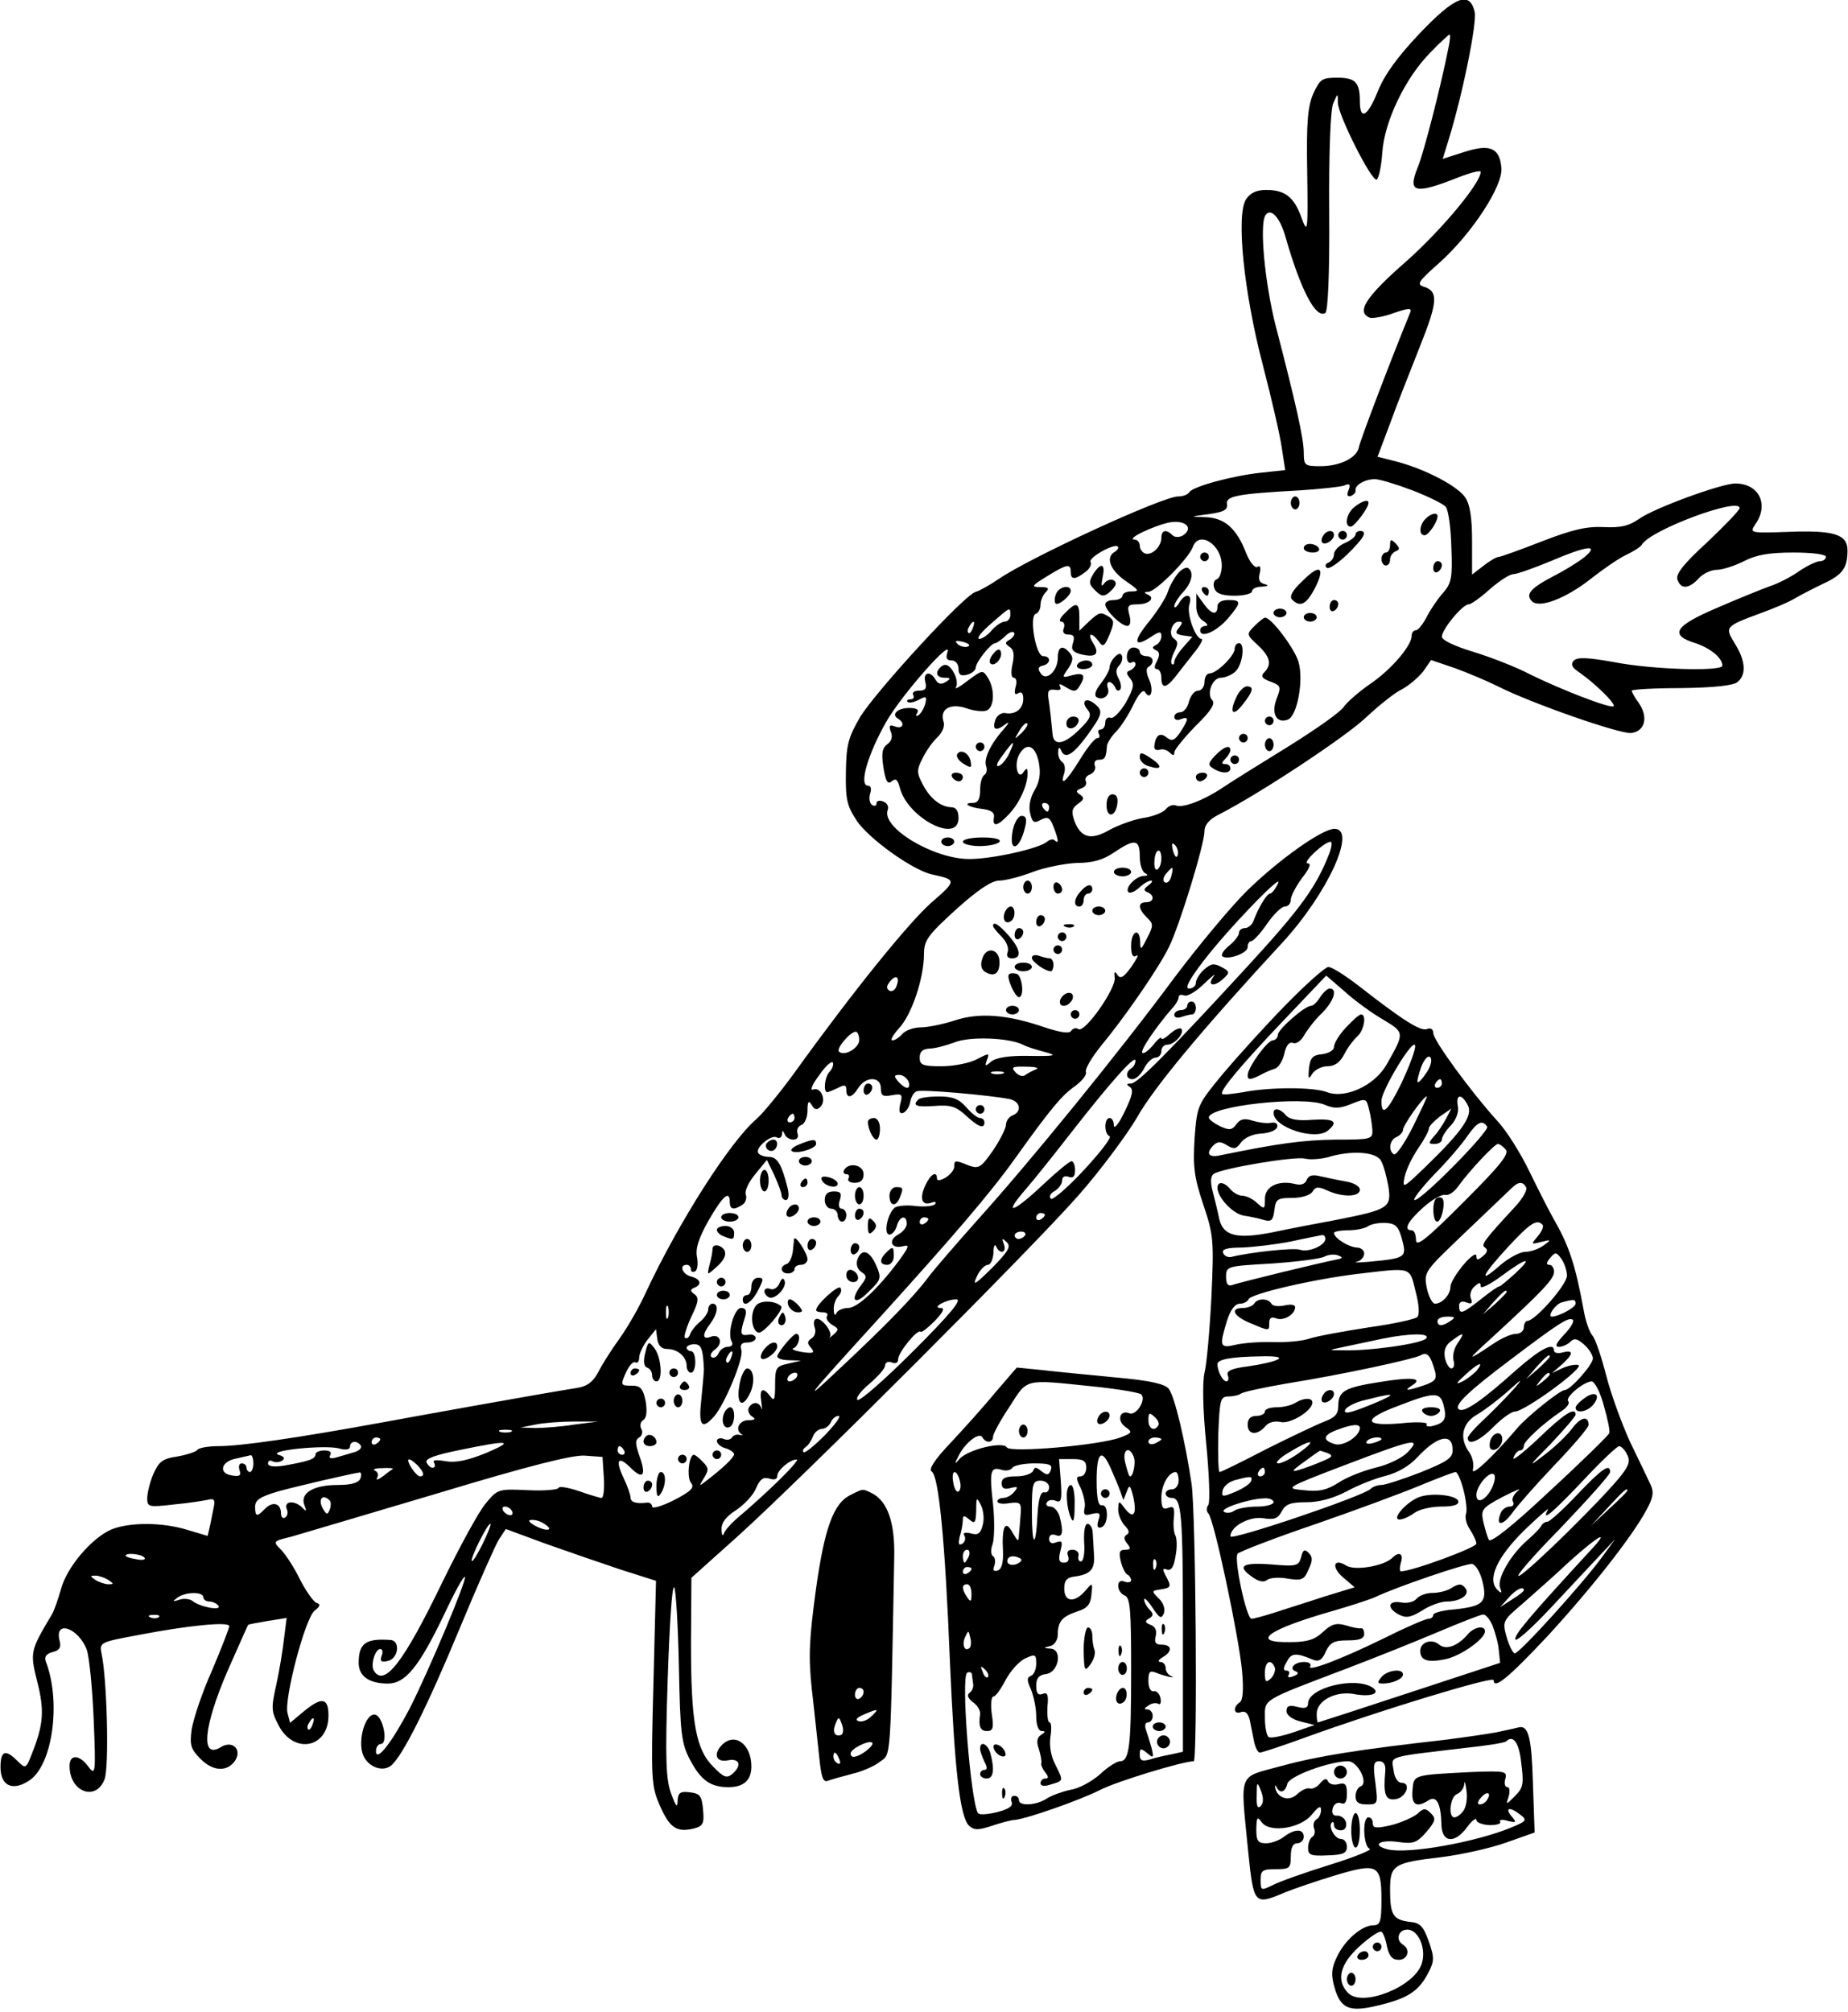 <?xml version="1.0" encoding="UTF-8" standalone="yes"?>
<svg version="1.0" xmlns="http://www.w3.org/2000/svg" width="113.104mm" height="123.08mm" viewBox="0 0 428 466" preserveAspectRatio="xMidYMid meet">
  <g transform="translate(0,466) scale(0.1,-0.1)" fill="#000000" stroke="none">
    <path d="M3288 4582 c-51 -54 -81 -95 -97 -135 -23 -57 -41 -67 -41 -22 0 44
-10 55 -52 55 -36 0 -40 -3 -56 -37 -13 -31 -16 -66 -14 -183 2 -137 1 -143
-13 -105 -17 48 -38 65 -82 65 -23 0 -37 -7 -47 -22 -23 -37 -5 -215 39 -383
20 -77 40 -163 44 -192 l8 -52 -56 -6 c-66 -7 -158 -32 -166 -45 -4 -6 -15
-10 -26 -10 -36 0 -340 -140 -414 -190 -22 -15 -47 -29 -55 -31 -26 -6 -232
-231 -268 -290 -28 -48 -32 -65 -33 -127 -1 -63 2 -78 25 -113 28 -42 131
-116 176 -125 56 -12 56 -14 -3 -65 -55 -49 -184 -209 -315 -391 -34 -47 -75
-97 -90 -110 -61 -52 -180 -238 -257 -403 -15 -33 -42 -80 -60 -105 -18 -25
-40 -59 -49 -77 -12 -23 -25 -34 -49 -38 -76 -12 -332 -58 -452 -80 -197 -36
-329 -55 -379 -55 -25 0 -47 -4 -50 -9 -3 -4 -24 -11 -46 -15 -35 -5 -43 -12
-56 -41 -8 -19 -14 -44 -14 -56 0 -20 3 -21 63 -14 34 3 70 9 79 11 12 3 15 0
13 -13 -2 -10 -6 -30 -9 -45 l-6 -26 -47 14 c-58 18 -134 18 -176 1 -46 -20
-104 -88 -117 -139 -7 -24 -16 -50 -21 -58 -50 -84 -51 -87 -34 -155 17 -67
15 -99 -12 -167 -14 -36 -15 -36 -34 -17 -28 28 -39 23 -39 -15 0 -43 28 -56
66 -31 55 35 75 183 39 276 -4 11 1 18 16 22 16 4 20 11 16 26 -13 50 44 30
63 -21 6 -18 13 -91 16 -163 5 -123 4 -129 -12 -108 -21 29 -44 30 -44 2 0
-60 61 -83 81 -31 11 26 6 234 -7 292 -5 25 -3 26 83 42 119 23 213 32 213 21
0 -5 -18 -51 -40 -103 -23 -51 -43 -112 -47 -136 -5 -37 -2 -46 21 -69 29 -29
62 -30 80 -3 16 26 -7 47 -33 31 -48 -30 -41 46 15 176 26 58 47 107 48 107 0
1 21 5 45 9 l44 7 -6 -48 c-3 -27 -11 -75 -18 -107 -12 -54 -12 -61 6 -95 36
-67 115 -51 115 24 0 42 -16 44 -59 8 l-30 -25 -6 23 c-8 33 41 220 63 237 13
10 14 15 4 18 -7 3 -24 27 -38 54 -13 27 -33 58 -44 69 -19 19 -19 20 23 30
23 7 177 52 341 101 212 64 312 89 340 87 l41 -3 3 -47 c2 -27 -1 -48 -5 -48
-4 0 -28 7 -53 16 -24 8 -46 12 -47 7 -2 -4 -34 -7 -71 -5 -67 3 -70 3 -97
-30 -16 -18 -61 -101 -102 -185 -90 -186 -134 -242 -158 -203 -8 13 3 50 15
50 5 0 7 -7 3 -16 -4 -12 -1 -15 13 -12 26 4 32 48 7 49 -57 4 -73 -8 -73 -53
0 -31 24 -48 68 -48 40 0 72 39 129 158 24 51 46 92 49 89 6 -5 -86 -223 -128
-305 -41 -78 -77 -125 -78 -99 0 9 5 17 11 17 18 0 6 64 -13 68 -22 4 -41 -59
-28 -93 11 -28 45 -41 65 -25 27 22 85 139 160 320 41 99 82 191 90 204 l16
24 92 -34 c51 -18 129 -45 174 -60 l82 -26 -6 -237 c-6 -226 -5 -238 15 -284
23 -52 39 -62 78 -53 22 6 25 11 22 44 -3 32 -7 37 -30 40 -23 3 -28 -1 -29
-20 0 -17 -4 -13 -15 17 -12 33 -14 78 -8 263 4 123 10 219 15 215 4 -4 9 -87
11 -183 3 -157 6 -179 26 -217 25 -47 47 -63 89 -63 35 0 53 16 53 48 0 51
-38 80 -68 50 -21 -21 -14 -41 13 -36 28 6 34 -12 10 -32 -12 -10 -20 -7 -43
17 -41 40 -52 104 -52 286 l1 152 106 95 c153 138 682 667 791 791 51 58 112
140 136 181 38 68 152 205 337 405 104 113 173 263 120 263 -28 0 -127 -70
-201 -142 -36 -35 -112 -126 -170 -203 -128 -173 -335 -427 -455 -560 -49 -55
-102 -116 -116 -135 -32 -43 -98 -111 -204 -210 -94 -89 -80 -71 86 111 175
193 261 293 319 374 85 119 110 148 140 169 16 12 28 26 25 33 -2 7 14 34 35
60 54 65 133 179 157 228 24 47 83 239 83 270 0 14 11 27 33 38 96 49 292 179
339 223 30 28 68 59 85 67 17 9 39 28 50 42 l18 26 56 -19 c30 -11 75 -30 99
-42 77 -39 283 -111 309 -108 32 4 40 37 17 70 -9 12 -16 25 -16 28 0 3 52 6
115 6 75 1 121 6 130 14 21 17 19 49 -6 89 -24 39 -23 40 61 71 30 11 66 26
80 35 14 8 43 23 66 34 43 20 54 36 54 76 0 37 -31 47 -135 43 -91 -3 -92 -3
-79 17 33 46 9 95 -46 95 -32 0 -188 -57 -223 -82 -23 -16 -42 -21 -82 -19
-40 2 -73 -6 -143 -33 -51 -20 -96 -36 -100 -36 -5 0 -21 -9 -36 -21 l-26 -20
0 78 c0 55 -5 85 -16 101 -18 26 -90 64 -156 82 l-47 12 29 77 c15 42 47 122
69 178 42 105 43 128 9 139 -17 5 -13 12 36 55 76 68 148 179 144 220 -4 47
-27 56 -86 37 l-50 -16 13 42 c34 110 67 275 61 299 -12 49 -46 35 -128 -51z
m67 -34 c-17 -87 -58 -246 -71 -276 -24 -59 -7 -63 94 -23 28 11 52 17 52 13
0 -26 -90 -134 -172 -207 -95 -83 -117 -118 -85 -131 7 -2 32 2 56 11 32 11
42 12 38 2 -51 -125 -116 -297 -119 -312 -4 -25 -43 -45 -90 -45 -36 0 -38 2
-38 32 0 32 -19 116 -65 293 -25 98 -38 233 -24 256 12 19 34 -4 47 -51 35
-122 70 -189 92 -175 6 4 10 89 9 233 -1 141 3 236 9 252 11 25 11 25 11 2 1
-30 79 -184 90 -178 5 3 11 32 13 63 5 72 53 172 111 231 22 23 43 42 45 42 2
0 1 -15 -3 -32z m-83 -1024 c36 -14 71 -31 77 -38 6 -7 12 -49 13 -94 3 -70 0
-83 -18 -104 -12 -13 -29 -38 -38 -55 -9 -18 -21 -33 -26 -33 -6 0 -10 -6 -10
-13 0 -23 -48 -79 -97 -112 -26 -18 -53 -42 -60 -52 -6 -11 -64 -52 -130 -93
-65 -40 -134 -83 -153 -96 -44 -29 -90 -46 -106 -40 -7 3 -18 -1 -24 -9 -6 -7
-30 -17 -53 -20 -23 -4 -58 -17 -78 -28 -42 -24 -65 -18 -80 20 -8 23 -7 30 8
41 14 10 15 14 5 21 -11 7 -10 10 3 15 9 3 13 10 10 16 -3 6 1 13 10 16 9 4
14 13 11 20 -3 8 1 14 9 14 14 0 17 4 19 33 1 6 10 21 21 32 11 11 29 39 40
62 12 25 23 37 27 30 13 -21 21 3 10 28 -7 15 -8 27 -2 30 15 9 12 25 -5 25
-8 0 -15 5 -15 10 0 6 -7 10 -15 10 -8 0 -15 -9 -15 -21 0 -11 5 -17 10 -14 6
3 10 2 10 -4 0 -5 -6 -11 -12 -14 -10 -3 -10 -7 0 -19 10 -13 8 -22 -10 -55
-13 -22 -29 -38 -35 -36 -7 3 -13 -2 -13 -11 0 -9 -5 -16 -11 -16 -5 0 -7 -4
-4 -10 3 -5 2 -10 -4 -10 -5 0 -23 -22 -40 -50 -32 -52 -47 -64 -36 -31 3 11
1 22 -5 26 -5 3 -10 14 -9 23 0 11 3 12 6 5 9 -23 27 -13 61 33 36 50 38 57
17 74 -20 16 -32 5 -16 -14 10 -12 7 -21 -19 -46 -34 -34 -59 -39 -62 -12 -2
22 -6 61 -10 87 -2 15 2 19 16 17 11 -2 15 1 11 8 -4 7 1 6 14 -2 18 -11 23
-11 31 2 16 25 11 33 -16 26 -25 -7 -25 -6 -10 15 11 17 13 26 4 36 -16 20
-28 16 -28 -11 0 -31 -28 -56 -40 -35 -7 9 -5 15 5 17 19 4 20 22 1 22 -17 0
-33 93 -17 98 6 2 11 11 11 21 0 9 5 22 12 29 9 9 7 12 -13 12 -21 0 -20 3 16
25 47 29 55 30 55 10 0 -18 9 -19 34 0 10 7 15 18 12 23 -6 10 55 44 63 36 3
-3 -1 -9 -8 -13 -21 -13 -9 -43 28 -68 29 -20 31 -23 12 -23 -11 0 -21 -4 -21
-10 0 -5 -9 -10 -20 -10 -11 0 -20 -4 -20 -10 0 -14 37 -50 51 -50 7 0 9 10 5
25 -6 22 -3 25 18 25 28 0 43 15 24 23 -9 4 -8 6 2 6 18 1 93 77 103 104 14
39 67 6 67 -43 0 -16 -5 -30 -12 -32 -6 -2 -9 -12 -5 -21 4 -12 18 -17 47 -17
22 0 40 5 40 10 0 6 10 11 23 11 15 1 17 3 6 6 -12 3 -15 11 -11 25 3 13 1 19
-5 15 -6 -4 -18 10 -27 33 -22 56 -49 80 -93 82 -38 1 -38 1 7 7 35 5 44 10
42 23 -3 19 23 24 168 32 47 3 93 8 103 11 13 6 16 3 11 -10 -5 -12 -3 -16 5
-14 7 3 12 8 11 13 -2 12 21 26 45 26 11 0 50 -12 87 -26z m758 -41 c0 -5 -34
-40 -75 -79 -56 -51 -74 -75 -69 -87 8 -23 27 -21 49 3 10 11 29 20 42 20 13
0 41 9 63 20 29 15 59 20 115 20 43 0 75 -4 75 -10 0 -5 -6 -10 -14 -10 -7 0
-29 -10 -48 -23 -18 -13 -49 -29 -68 -35 -19 -7 -74 -29 -122 -50 -99 -42
-112 -63 -50 -82 35 -12 62 -34 62 -52 0 -14 -164 -9 -250 8 -62 11 -85 12
-94 4 -8 -9 -5 -16 13 -28 37 -26 84 -72 79 -78 -7 -6 -121 38 -194 74 -32 17
-92 40 -131 52 -43 13 -73 27 -73 35 0 17 48 75 62 75 6 0 28 16 49 35 22 19
46 35 55 35 8 0 47 14 86 30 84 36 115 40 78 9 -14 -11 -46 -31 -72 -44 -53
-28 -65 -42 -49 -58 17 -17 79 7 136 52 28 22 64 47 81 55 17 8 35 19 38 25
21 34 226 110 226 84z m-1291 -64 c-8 -4 -18 -4 -23 1 -15 15 -26 12 -26 -6 0
-20 -22 -42 -38 -36 -6 2 -12 10 -12 18 0 8 -6 14 -12 14 -22 1 46 33 82 40
37 6 56 -14 29 -31z m-399 -184 c0 -8 -6 -15 -13 -15 -7 0 -20 -9 -30 -20 -9
-11 -22 -20 -29 -20 -7 1 5 16 27 35 46 40 45 40 45 20z m-87 -30 c-3 -9 -8
-14 -10 -11 -3 3 -2 9 2 15 9 16 15 13 8 -4z m87 -26 c-13 -7 -13 -10 -1 -18
9 -6 11 -18 6 -40 -4 -18 -3 -31 3 -31 6 0 8 -10 4 -22 -3 -14 -2 -19 6 -14 8
5 12 0 12 -13 0 -23 -18 -37 -41 -33 -9 2 -19 -5 -23 -14 -9 -24 0 -29 21 -13
12 9 11 5 -3 -11 -31 -35 -46 -69 -40 -85 3 -8 1 -17 -4 -20 -6 -4 -10 -19
-10 -36 0 -20 -5 -29 -17 -29 -26 0 -8 -11 23 -14 20 -3 28 -8 26 -20 -4 -23
9 -20 35 8 24 25 43 67 43 94 0 13 -2 14 -9 4 -13 -21 -23 15 -11 39 17 31 38
23 46 -17 5 -26 2 -45 -10 -65 -10 -17 -14 -38 -10 -53 5 -22 9 -24 25 -15 16
8 21 5 29 -16 12 -31 13 -41 3 -32 -3 4 -11 3 -18 -3 -19 -16 -127 -40 -180
-40 -83 0 -205 73 -189 114 3 8 -2 16 -10 19 -9 4 -16 2 -16 -4 0 -6 -5 -7
-10 -4 -6 4 -8 15 -5 26 4 11 2 19 -5 19 -21 0 -1 71 42 147 37 65 158 201
142 161 -4 -13 -1 -18 10 -18 9 0 16 -8 16 -19 0 -14 5 -18 20 -14 11 3 20 10
20 17 1 13 35 56 45 56 3 0 13 7 22 15 8 9 18 13 21 10 4 -3 0 -10 -8 -16z
m-99 -17 c-7 -2 -18 1 -23 6 -8 8 -4 9 13 5 13 -4 18 -8 10 -11z m125 -200
c-17 -16 -18 -16 -5 5 7 12 15 20 18 17 3 -2 -3 -12 -13 -22z m-28 -46 c-6
-14 -17 -27 -24 -30 -9 -3 -5 7 8 24 26 36 31 38 16 6z m92 -126 c0 -5 -2 -10
-4 -10 -3 0 -8 5 -11 10 -3 6 -1 10 4 10 6 0 11 -4 11 -10z m210 -114 c0 -19
6 -37 13 -39 7 -4 6 -6 -4 -6 -19 -1 -45 -29 -35 -38 3 -3 14 1 24 10 10 10
23 17 28 17 5 0 2 -5 -6 -11 -11 -8 -12 -12 -2 -16 17 -7 15 -23 -3 -23 -20 0
-19 -15 1 -35 16 -15 16 -19 1 -48 -14 -28 -16 -29 -16 -9 -1 34 -21 26 -21
-9 0 -21 4 -28 12 -23 7 4 1 -7 -11 -25 -18 -25 -26 -30 -33 -19 -6 9 -8 8 -6
-7 3 -25 -69 -128 -84 -119 -6 4 -13 2 -17 -4 -4 -7 -24 -4 -61 8 -87 30 -152
35 -209 16 -28 -9 -63 -16 -79 -16 -16 0 -35 -7 -42 -15 -7 -8 -17 -15 -23
-15 -6 0 1 12 15 28 29 30 58 116 58 172 0 31 8 43 74 103 51 46 83 67 100 67
14 0 49 9 78 20 29 11 76 20 103 21 36 0 60 7 85 24 49 33 60 31 60 -9z m88 3
c-3 -8 -7 -3 -11 10 -4 17 -3 21 5 13 5 -5 8 -16 6 -23z m352 6 c-30 -78 -65
-127 -187 -260 -184 -200 -258 -275 -273 -275 -11 0 -12 -2 -3 -8 9 -6 6 -20
-12 -57 -13 -28 -25 -42 -25 -32 0 9 -4 17 -10 17 -13 0 -13 -37 0 -42 6 -2
-21 -37 -59 -78 -38 -41 -73 -71 -77 -67 -5 5 -1 13 9 18 9 6 17 16 17 24 0 9
6 12 15 9 10 -4 15 0 15 15 0 12 -4 21 -8 21 -5 0 -35 -25 -67 -55 -69 -65
-93 -72 -41 -12 20 23 68 83 106 132 92 118 150 183 150 168 0 -6 -4 -15 -10
-18 -14 -9 -12 -25 3 -25 8 0 20 11 27 25 7 14 19 25 27 25 7 0 13 7 13 15 0
8 6 15 14 15 17 0 41 28 32 37 -3 3 -15 -2 -26 -12 -11 -10 -20 -15 -20 -10 0
4 -9 -3 -19 -16 -11 -13 -22 -21 -25 -18 -6 5 31 59 68 102 9 9 16 21 16 27 0
5 6 7 13 4 8 -3 29 10 47 28 19 18 28 25 21 16 -17 -23 3 -25 25 -3 13 12 12
15 -7 25 -17 9 -24 8 -40 -6 -10 -9 -19 -23 -19 -31 0 -7 -7 -13 -16 -13 -10
0 0 20 33 63 58 76 189 211 173 180 -6 -13 -14 -23 -18 -23 -7 0 -26 -30 -38
-62 -3 -10 -13 -18 -20 -18 -8 0 -14 -5 -14 -11 0 -6 -10 -19 -22 -29 -13 -10
-20 -21 -17 -25 11 -10 59 6 59 21 0 8 4 14 9 14 4 0 21 18 36 40 15 22 34 40
41 40 8 0 14 7 14 16 0 8 12 31 26 50 18 23 22 34 13 34 -14 1 39 50 53 50 4
0 3 -11 -2 -25z m-390 -14 c0 -11 -4 -22 -9 -25 -5 -3 -8 5 -7 19 1 29 16 34
16 6z m23 -41 c-3 -11 -9 -17 -15 -14 -5 3 -4 12 3 20 16 19 18 18 12 -6z
m-637 -255 c-3 -9 -11 -13 -16 -10 -8 5 -7 11 1 21 14 18 24 11 15 -11z m-86
-124 c0 -19 -35 -39 -47 -27 -7 7 26 46 39 46 4 0 8 -9 8 -19z m379 -11 c9 -5
32 -12 51 -17 30 -8 25 -10 -36 -9 -47 1 -77 -4 -88 -13 -14 -12 -16 -12 -10
4 6 16 5 16 -24 1 -17 -9 -54 -16 -82 -16 -43 0 -50 3 -50 20 0 14 7 20 23 21
12 0 38 7 57 14 36 15 127 11 159 -5z m-448 -63 c-11 -11 -15 -47 -5 -47 3 0
14 5 25 10 15 8 19 7 19 -5 0 -21 13 -19 28 5 17 27 52 27 52 -1 0 -18 5 -20
26 -16 23 4 25 2 19 -20 -4 -18 -2 -24 7 -21 7 3 14 14 16 25 2 12 9 23 15 25
12 5 169 -9 215 -18 25 -5 30 -29 7 -38 -8 -3 -15 -13 -15 -21 0 -9 -14 -36
-30 -60 -28 -40 -33 -43 -56 -35 -32 13 -34 13 -34 -3 0 -7 -9 -18 -20 -25
-12 -7 -20 -8 -20 -2 0 19 -15 10 -27 -16 -14 -30 -8 -48 14 -40 8 3 12 2 9
-3 -4 -5 -23 -7 -44 -5 -20 3 -42 1 -49 -3 -17 -12 -28 -63 -13 -63 6 0 14 9
17 20 6 23 23 27 23 5 0 -8 -9 -19 -20 -25 -24 -13 -16 -34 11 -27 16 4 15 0
-8 -32 -49 -66 -97 -111 -119 -111 -12 0 -25 -6 -27 -12 -3 -7 -6 -4 -6 8 -1
11 4 25 11 32 6 6 8 15 4 19 -6 6 -56 -39 -56 -52 0 -3 7 -5 16 -5 8 0 13 -4
9 -9 -3 -6 3 -14 12 -20 16 -9 16 -11 3 -23 -8 -7 -12 -9 -8 -5 8 11 -22 48
-33 41 -5 -2 -5 -12 -2 -20 3 -9 0 -20 -7 -24 -11 -7 -11 -12 -2 -22 10 -12 6
-14 -21 -10 -17 3 -26 7 -19 9 12 5 18 33 6 33 -8 0 -43 -43 -44 -52 0 -5 12
-9 28 -9 l27 -1 -30 -7 c-28 -6 -30 -10 -30 -49 0 -34 -2 -39 -11 -27 -17 23
-26 18 -21 -12 2 -16 2 -22 0 -15 -5 15 -20 16 -29 1 -3 -6 0 -15 7 -20 10 -6
8 -9 -8 -9 -22 0 -32 -23 -15 -33 4 -2 2 -2 -5 -1 -7 2 -15 -1 -18 -6 -3 -5
-12 -7 -20 -3 -8 3 -15 0 -15 -5 0 -6 9 -14 20 -17 11 -3 20 -10 20 -14 0 -7
-27 -33 -64 -61 -18 -14 -18 -14 -6 6 12 19 11 24 -3 38 -8 9 -18 16 -20 16
-12 0 -17 -53 -7 -65 9 -11 1 -19 -39 -40 -28 -14 -51 -21 -51 -15 0 6 -6 10
-12 9 -25 -3 -38 1 -38 12 0 6 -7 26 -16 45 -20 42 -13 53 16 24 29 -29 37
-18 21 26 -10 29 -11 38 -1 44 7 4 9 13 5 20 -4 7 -2 16 4 20 8 5 10 19 6 44
-6 29 -12 36 -31 36 -28 0 -28 1 -13 34 7 14 16 23 20 20 5 -3 9 2 9 11 0 9 9
28 19 41 l20 25 3 -23 c2 -15 10 -23 23 -23 24 0 45 -18 45 -39 0 -9 5 -16 10
-16 6 0 10 11 10 25 0 14 -4 25 -10 25 -5 0 -10 4 -10 8 0 4 8 8 18 8 16 0 20
-11 22 -58 0 -7 -3 -39 -6 -70 -7 -61 1 -71 29 -40 25 28 69 134 64 154 -4 13
0 18 14 18 10 0 19 5 19 10 0 6 -8 10 -17 8 -19 -3 -20 2 -8 40 5 16 2 22 -9
22 -16 0 -33 -61 -21 -79 3 -6 -1 -11 -10 -11 -8 0 -18 -7 -21 -15 -4 -8 -10
-12 -16 -9 -5 3 -1 12 8 18 20 15 11 38 -11 29 -19 -7 -19 6 0 31 17 23 20 46
5 46 -5 0 -10 -6 -10 -13 0 -7 -8 -20 -19 -29 -10 -8 -21 -22 -23 -29 -3 -8
-8 -11 -12 -8 -3 3 4 25 15 49 17 35 18 44 7 52 -10 7 -10 11 0 15 18 7 15 20
-8 26 -20 5 -28 27 -10 27 6 0 10 -5 10 -11 0 -5 4 -7 10 -4 5 3 7 18 4 33 -4
20 4 44 27 85 33 57 49 71 49 42 0 -17 9 -19 29 -6 8 5 11 16 8 24 -3 8 7 29
22 47 l27 33 17 -35 c9 -20 17 -41 17 -47 0 -6 5 -11 10 -11 6 0 8 11 4 28
-14 55 -24 72 -43 72 -11 0 -22 4 -25 9 -8 12 31 44 43 36 6 -3 11 0 12 7 0
10 2 10 6 1 2 -7 12 -13 20 -13 9 0 13 6 10 14 -3 8 1 17 9 20 8 3 14 18 14
33 0 22 3 25 10 13 6 -11 12 -12 20 -4 15 15 1 47 -17 40 -8 -3 -2 12 14 33
15 22 30 35 32 29 2 -5 -2 -15 -8 -21z m479 6 c-8 -3 -19 -9 -25 -13 -5 -5
-16 -2 -23 6 -11 12 -7 14 25 13 21 0 31 -3 23 -6z m-77 -10 c-7 -2 -19 -2
-25 0 -7 3 -2 5 12 5 14 0 19 -2 13 -5z m-219 -18 c3 -8 2 -15 -3 -15 -5 0
-14 7 -21 15 -10 12 -10 15 3 15 8 0 17 -7 21 -15z m-264 -85 c0 -5 -5 -10
-11 -10 -5 0 -7 5 -4 10 3 6 8 10 11 10 2 0 4 -4 4 -10z m580 -224 c0 -3 -4
-8 -10 -11 -5 -3 -10 -1 -10 4 0 6 5 11 10 11 6 0 10 -2 10 -4z m-270 -10 c0
-3 -4 -8 -10 -11 -5 -3 -10 -1 -10 4 0 6 5 11 10 11 6 0 10 -2 10 -4z m224
-38 c-3 -4 -9 -8 -15 -8 -5 0 -9 4 -9 8 0 5 7 9 15 9 8 0 12 -4 9 -9z m-77
-76 c-39 -38 -45 -42 -35 -20 7 16 19 28 26 28 6 0 12 12 13 28 0 15 3 21 6
15 8 -20 26 -15 18 5 -5 14 -4 15 7 4 10 -10 3 -21 -35 -60z m-181 -191 c-66
-66 -124 -117 -130 -114 -5 4 7 20 27 37 20 17 37 36 37 43 0 7 7 10 15 7 9
-4 15 -1 15 7 0 16 45 71 52 64 2 -3 17 9 33 25 19 20 24 30 14 30 -23 0 12
20 36 20 14 0 -14 -34 -99 -119z m-569 77 c-3 -7 -5 -2 -5 12 0 14 2 19 5 13
2 -7 2 -19 0 -25z m146 -93 c-3 -9 -8 -14 -10 -11 -3 3 -2 9 2 15 9 16 15 13
8 -4z m152 -45 c-3 -5 -11 -10 -16 -10 -6 0 -7 5 -4 10 3 6 11 10 16 10 6 0 7
-4 4 -10z m65 -135 c-24 -24 -46 -42 -49 -39 -3 3 -1 8 5 12 6 4 13 15 17 25
3 9 13 17 21 17 7 0 16 7 20 15 3 8 11 15 18 15 7 0 -8 -20 -32 -45z m-580 25
c-30 -5 -71 -8 -90 -8 l-35 1 35 7 c19 4 60 7 90 7 l55 0 -55 -7z m-147 -17
c-7 -2 -19 -2 -25 0 -7 3 -2 5 12 5 14 0 19 -2 13 -5z m-303 -17 c0 -3 -4 -8
-10 -11 -5 -3 -10 -1 -10 4 0 6 5 11 10 11 6 0 10 -2 10 -4z m-45 -15 c3 -5
-4 -12 -15 -15 -11 -3 -30 -9 -41 -12 -14 -4 -19 -2 -15 5 4 7 -1 11 -13 11
-12 0 -21 -4 -21 -9 0 -11 -16 -16 -72 -26 -25 -4 -38 -2 -38 5 0 6 5 8 10 5
6 -3 15 -3 22 1 8 5 6 10 -8 14 -26 10 105 23 139 15 17 -5 27 -3 27 4 0 13
17 15 25 2z m290 -17 c-42 -17 -70 -23 -93 -19 -23 4 -32 3 -27 -4 3 -6 2 -11
-4 -11 -5 0 -11 6 -14 13 -3 8 22 17 77 28 116 24 129 22 61 -7z m320 6 c3 -5
1 -10 -4 -10 -6 0 -11 5 -11 10 0 6 2 10 4 10 3 0 8 -4 11 -10z m-859 -30 c0
-11 -4 -20 -8 -20 -4 0 -8 5 -8 10 0 6 -5 10 -11 10 -6 0 -8 -7 -5 -16 4 -12
0 -15 -17 -12 -32 4 -27 32 8 39 17 4 32 7 35 8 3 0 6 -8 6 -19z m380 -4 c15
-16 18 -26 6 -26 -4 0 -13 9 -20 20 -14 23 -7 26 14 6z m834 -39 c-30 -29 -69
-64 -86 -78 -17 -14 -34 -32 -37 -40 -3 -9 -6 -6 -6 8 -1 15 10 30 34 45 19
13 40 35 46 51 9 20 16 26 30 22 12 -4 19 -2 19 6 0 13 29 38 45 38 6 1 -15
-23 -45 -52z m-891 30 c-2 -1 -13 -9 -23 -17 -11 -8 -17 -10 -13 -3 4 6 1 14
-5 16 -7 3 0 6 16 6 16 1 27 0 25 -2z m-75 -22 c-4 -10 -21 -15 -53 -15 -56 0
-87 -19 -77 -46 6 -15 5 -17 -5 -6 -18 17 -42 15 -36 -3 4 -8 2 -17 -3 -20 -6
-4 -10 1 -10 9 0 23 -18 29 -36 12 -20 -21 -24 -20 -24 4 0 15 12 23 53 35 43
12 164 40 189 44 4 1 5 -6 2 -14z m-71 -51 c3 -3 3 -13 0 -21 -5 -12 -7 -12
-14 -1 -15 23 -4 40 14 22z m422 -24 c3 -5 2 -10 -4 -10 -5 0 -13 5 -16 10 -3
6 -2 10 4 10 5 0 13 -4 16 -10z m75 -30 c24 -15 7 -19 -20 -5 -15 8 -19 14
-10 14 8 1 22 -3 30 -9z m-142 -45 c-12 -24 -23 -43 -26 -41 -4 5 36 86 43 86
3 0 -5 -20 -17 -45z m-784 -34 c3 -4 -6 -6 -19 -3 -14 2 -25 6 -25 8 0 8 39 4
44 -5z m-84 -51 c13 -9 13 -10 0 -10 -8 0 -22 5 -30 10 -13 9 -13 10 0 10 8 0
22 -5 30 -10z m220 -40 c0 -5 6 -10 14 -10 8 0 18 -5 21 -10 8 -12 -43 -3 -61
12 -6 4 -20 6 -30 2 -16 -5 -16 -4 -4 5 19 14 60 14 60 1z m-103 -46 c-3 -3
-12 -4 -19 -1 -8 3 -5 6 6 6 11 1 17 -2 13 -5z m356 -249 c-3 -9 -8 -14 -10
-11 -3 3 -2 9 2 15 9 16 15 13 8 -4z"/>
    <path d="M2990 3495 c0 -8 5 -15 10 -15 6 0 10 7 10 15 0 8 -4 15 -10 15 -5 0
-10 -7 -10 -15z"/>
    <path d="M3138 3486 c-19 -14 -25 -46 -9 -46 8 0 41 43 41 55 0 9 -14 5 -32
-9z"/>
    <path d="M3302 3458 c-14 -14 -16 -38 -2 -38 9 0 30 31 30 44 0 10 -15 7 -28
-6z"/>
    <path d="M3065 3419 c-4 -6 -5 -13 -2 -16 7 -7 27 6 27 18 0 12 -17 12 -25 -2z"/>
    <path d="M3100 3420 c0 -5 5 -10 10 -10 6 0 10 5 10 10 0 6 -4 10 -10 10 -5 0
-10 -4 -10 -10z"/>
    <path d="M3140 3422 c0 -5 -11 -14 -25 -20 -14 -6 -25 -18 -25 -26 0 -8 -6
-16 -12 -19 -7 -2 -10 -8 -5 -12 4 -5 25 9 47 30 40 39 49 55 30 55 -5 0 -10
-4 -10 -8z"/>
    <path d="M3220 3397 c0 -9 -4 -17 -10 -17 -5 0 -10 -7 -10 -15 0 -8 5 -15 10
-15 6 0 10 6 10 14 0 8 6 16 13 19 10 4 10 7 0 18 -11 11 -13 10 -13 -4z"/>
    <path d="M3020 3390 c0 -5 9 -10 21 -10 11 0 17 5 14 10 -3 6 -13 10 -21 10
-8 0 -14 -4 -14 -10z"/>
    <path d="M2780 3370 c0 -5 5 -10 10 -10 6 0 10 5 10 10 0 6 -4 10 -10 10 -5 0
-10 -4 -10 -10z"/>
    <path d="M3320 3344 c0 -8 5 -12 10 -9 6 3 10 10 10 16 0 5 -4 9 -10 9 -5 0
-10 -7 -10 -16z"/>
    <path d="M2532 3330 c-10 -17 -10 -23 2 -35 18 -19 24 -19 42 -1 10 11 11 17
3 22 -6 3 -16 0 -21 -7 -7 -10 -8 -6 -4 14 7 32 -4 35 -22 7z"/>
    <path d="M2728 3331 c-9 -11 -19 -29 -23 -42 -4 -13 -23 -43 -42 -67 -39 -47
-38 -64 2 -38 21 14 25 14 25 2 0 -8 -6 -17 -12 -20 -10 -5 -10 -7 -1 -12 9
-4 10 -11 3 -25 -7 -13 -7 -19 0 -19 5 0 10 -9 10 -20 0 -26 11 -25 33 3 9 12
29 37 43 55 14 17 22 32 17 32 -14 0 -35 58 -28 80 8 25 -10 27 -24 3 -6 -10
-11 -13 -11 -7 0 5 9 20 20 32 21 22 26 47 12 56 -5 3 -16 -3 -24 -13z m3
-125 c-10 -12 -8 -15 9 -18 l22 -3 -21 -24 c-12 -13 -21 -29 -21 -34 0 -6 -3
-8 -6 -5 -3 4 0 16 6 28 9 18 9 24 0 30 -15 9 -6 40 11 40 9 0 8 -4 0 -14z"/>
    <path d="M3019 3316 c-26 -24 -33 -38 -26 -45 18 -18 32 -12 51 23 27 51 15
62 -25 22z"/>
    <path d="M2446 3284 c-4 -9 -4 -19 -1 -22 6 -6 35 18 35 29 0 16 -28 10 -34
-7z"/>
    <path d="M2785 3290 c3 -5 8 -10 11 -10 2 0 4 5 4 10 0 6 -5 10 -11 10 -5 0
-7 -4 -4 -10z"/>
    <path d="M2771 3258 c-1 -16 6 -31 17 -37 9 -6 11 -11 5 -11 -7 0 -13 -4 -13
-10 0 -20 38 -3 64 27 32 38 32 43 1 43 -16 0 -25 -6 -25 -15 0 -22 -15 -18
-33 8 l-16 22 0 -27z"/>
    <path d="M3080 3254 c0 -8 5 -12 10 -9 6 3 10 10 10 16 0 5 -4 9 -10 9 -5 0
-10 -7 -10 -16z"/>
    <path d="M2466 3239 c-11 -10 -14 -19 -8 -19 6 0 9 -7 6 -15 -4 -10 0 -15 11
-15 12 0 15 -5 10 -20 -5 -15 0 -21 20 -26 33 -8 43 1 27 26 -15 24 -4 27 13
4 10 -14 13 -12 25 16 11 27 11 33 -1 41 -20 12 -22 12 -47 -11 l-22 -21 0 31
c0 35 -7 37 -34 9z"/>
    <path d="M2950 3240 c0 -5 7 -10 15 -10 8 0 15 5 15 10 0 6 -7 10 -15 10 -8 0
-15 -4 -15 -10z"/>
    <path d="M3020 3230 c0 -5 7 -10 15 -10 8 0 15 5 15 10 0 6 -7 10 -15 10 -8 0
-15 -4 -15 -10z"/>
    <path d="M2906 3210 c-19 -19 -19 -20 7 -44 29 -27 34 -45 15 -64 -8 -8 -5
-14 15 -21 24 -9 25 -12 14 -40 -13 -34 0 -58 26 -48 22 8 37 91 25 133 -8 30
-64 105 -78 103 -3 0 -14 -9 -24 -19z"/>
    <path d="M2860 3157 c0 -16 -42 -57 -58 -57 -7 0 -12 -9 -12 -20 0 -11 -7 -20
-15 -20 -8 0 -17 -11 -21 -25 -3 -14 -12 -25 -20 -25 -8 0 -14 -5 -14 -11 0
-6 7 -9 15 -5 19 7 19 1 -1 -30 -13 -19 -19 -22 -31 -13 -15 13 -26 7 -29 -17
-2 -9 3 -13 11 -11 7 3 18 0 24 -6 8 -8 11 -8 11 0 0 6 22 33 49 61 35 34 47
52 39 60 -14 14 0 52 20 52 9 0 24 6 32 13 18 14 25 67 10 67 -6 0 -10 -6 -10
-13z"/>
    <path d="M2582 3138 c-6 -6 -12 -17 -12 -24 0 -6 -9 -23 -20 -37 -13 -16 -16
-28 -10 -32 15 -9 32 5 26 21 -3 8 -1 14 3 14 5 0 11 -6 14 -12 2 -7 7 -10 11
-6 4 3 3 15 -3 26 -7 13 -7 22 1 30 5 5 9 15 7 22 -3 8 -8 7 -17 -2z"/>
    <path d="M2495 3120 c-3 -5 3 -10 14 -10 12 0 21 5 21 10 0 6 -6 10 -14 10 -8
0 -18 -4 -21 -10z"/>
    <path d="M2863 3043 c-17 -36 -6 -44 17 -13 23 29 25 40 8 40 -7 0 -19 -12
-25 -27z"/>
    <path d="M2470 2984 c0 -17 22 -14 28 4 2 7 -3 12 -12 12 -9 0 -16 -7 -16 -16z"/>
    <path d="M2930 2990 c0 -5 5 -10 10 -10 6 0 10 5 10 10 0 6 -4 10 -10 10 -5 0
-10 -4 -10 -10z"/>
    <path d="M2870 2950 c0 -5 5 -10 10 -10 6 0 10 5 10 10 0 6 -4 10 -10 10 -5 0
-10 -4 -10 -10z"/>
    <path d="M2930 2935 c0 -8 5 -15 10 -15 6 0 10 7 10 15 0 8 -4 15 -10 15 -5 0
-10 -7 -10 -15z"/>
    <path d="M2814 2909 c-16 -17 -16 -22 -4 -29 20 -13 40 -12 40 0 0 6 -5 10
-12 10 -9 0 -9 3 0 12 7 7 12 16 12 20 0 14 -16 8 -36 -13z"/>
    <path d="M2640 2906 c0 -8 9 -18 21 -21 31 -10 33 0 4 19 -21 14 -25 14 -25 2z"/>
    <path d="M2850 2900 c0 -5 5 -10 10 -10 6 0 10 5 10 10 0 6 -4 10 -10 10 -5 0
-10 -4 -10 -10z"/>
    <path d="M2640 2870 c0 -5 5 -10 10 -10 6 0 10 5 10 10 0 6 -4 10 -10 10 -5 0
-10 -4 -10 -10z"/>
    <path d="M2770 2860 c0 -5 4 -10 9 -10 6 0 13 5 16 10 3 6 -1 10 -9 10 -9 0
-16 -4 -16 -10z"/>
    <path d="M2563 2795 c0 -31 21 -28 25 3 2 14 -2 22 -11 22 -9 0 -14 -10 -14
-25z"/>
    <path d="M2301 3146 c-8 -9 -11 -19 -7 -23 9 -9 29 13 24 27 -2 8 -8 7 -17 -4z"/>
    <path d="M2177 3113 c-12 -12 -7 -23 11 -23 14 0 15 -2 2 -10 -10 -6 -17 -5
-23 5 -12 22 -30 18 -24 -5 4 -15 0 -20 -15 -20 -10 0 -16 -4 -13 -10 3 -5 1
-10 -6 -10 -7 0 -10 -3 -7 -6 4 -3 15 -1 26 5 17 9 19 8 15 -9 -3 -11 -10 -23
-16 -27 -6 -3 -7 -1 -3 5 5 8 -1 12 -18 12 -27 0 -43 -15 -26 -25 17 -10 11
-25 -7 -18 -13 5 -15 2 -10 -12 5 -11 2 -22 -8 -29 -12 -9 -14 -21 -9 -54 5
-32 10 -40 19 -32 10 8 14 4 19 -15 18 -70 136 -131 136 -70 0 17 -6 25 -17
25 -25 1 -50 21 -67 55 -13 25 -13 32 1 59 8 17 24 39 35 49 11 11 17 26 13
36 -9 29 17 43 54 30 17 -6 38 -8 46 -5 18 7 20 49 3 76 -12 19 -13 18 -47 -7
-19 -15 -31 -21 -27 -15 4 6 2 21 -4 32 -11 21 -22 25 -33 13z"/>
    <path d="M2260 2930 c0 -5 5 -10 10 -10 6 0 10 5 10 10 0 6 -4 10 -10 10 -5 0
-10 -4 -10 -10z"/>
    <path d="M2217 2913 c-3 -5 3 -15 14 -22 18 -11 20 -10 17 5 -3 19 -23 30 -31
17z"/>
    <path d="M2205 2860 c3 -5 10 -10 16 -10 5 0 9 5 9 10 0 6 -7 10 -16 10 -8 0
-12 -4 -9 -10z"/>
    <path d="M2346 2738 c-11 -54 15 -50 28 5 5 19 3 27 -8 27 -7 0 -16 -14 -20
-32z"/>
    <path d="M2180 2710 c0 -5 7 -10 15 -10 8 0 15 5 15 10 0 6 -7 10 -15 10 -8 0
-15 -4 -15 -10z"/>
    <path d="M2230 2710 c0 -5 18 -10 39 -10 22 0 43 5 46 10 4 6 -12 10 -39 10
-25 0 -46 -4 -46 -10z"/>
    <path d="M2580 2640 c0 -5 9 -10 20 -10 11 0 20 5 20 10 0 6 -9 10 -20 10 -11
0 -20 -4 -20 -10z"/>
    <path d="M2370 2605 c0 -8 5 -15 10 -15 6 0 10 7 10 15 0 8 -4 15 -10 15 -5 0
-10 -7 -10 -15z"/>
    <path d="M2440 2606 c0 -9 5 -16 10 -16 6 0 10 4 10 9 0 6 -4 13 -10 16 -5 3
-10 -1 -10 -9z"/>
    <path d="M2503 2595 c-16 -17 -17 -35 -3 -35 6 0 10 7 10 15 0 8 5 15 10 15 6
0 10 5 10 10 0 14 -13 12 -27 -5z"/>
    <path d="M2327 2546 c-6 -16 2 -28 14 -20 12 7 11 34 0 34 -5 0 -11 -6 -14
-14z"/>
    <path d="M2530 2550 c0 -5 7 -10 15 -10 8 0 15 5 15 10 0 6 -7 10 -15 10 -8 0
-15 -4 -15 -10z"/>
    <path d="M2400 2524 c0 -8 5 -12 10 -9 6 3 10 10 10 16 0 5 -4 9 -10 9 -5 0
-10 -7 -10 -16z"/>
    <path d="M2300 2515 c0 -3 9 -14 20 -25 11 -11 17 -26 14 -35 -4 -10 0 -15 10
-15 23 0 20 21 -8 53 -22 25 -36 34 -36 22z"/>
    <path d="M2468 2513 c7 -3 16 -2 19 1 4 3 -2 6 -13 5 -11 0 -14 -3 -6 -6z"/>
    <path d="M2350 2494 c0 -8 5 -12 10 -9 6 3 10 10 10 16 0 5 -4 9 -10 9 -5 0
-10 -7 -10 -16z"/>
    <path d="M2450 2490 c0 -5 5 -10 10 -10 6 0 10 5 10 10 0 6 -4 10 -10 10 -5 0
-10 -4 -10 -10z"/>
    <path d="M2440 2460 c0 -5 5 -10 10 -10 6 0 10 5 10 10 0 6 -4 10 -10 10 -5 0
-10 -4 -10 -10z"/>
    <path d="M2275 2439 c-5 -14 -2 -25 6 -30 21 -13 34 -5 34 22 0 31 -31 38 -40
8z"/>
    <path d="M2390 2441 c0 -9 31 -31 44 -31 3 0 6 7 6 15 0 8 -4 15 -9 15 -5 0
-16 3 -25 6 -9 3 -16 1 -16 -5z"/>
    <path d="M2350 2420 c0 -5 9 -10 20 -10 11 0 20 5 20 10 0 6 -9 10 -20 10 -11
0 -20 -4 -20 -10z"/>
    <path d="M2337 2403 c-7 -6 14 -53 23 -53 13 0 8 49 -5 54 -7 2 -15 2 -18 -1z"/>
    <path d="M2456 2345 c-3 -9 0 -15 8 -15 8 0 16 7 20 15 3 9 0 15 -8 15 -8 0
-16 -7 -20 -15z"/>
    <path d="M2330 2320 c0 -5 7 -10 15 -10 8 0 15 5 15 10 0 6 -7 10 -15 10 -8 0
-15 -4 -15 -10z"/>
    <path d="M2480 2310 c0 -5 5 -10 10 -10 6 0 10 5 10 10 0 6 -4 10 -10 10 -5 0
-10 -4 -10 -10z"/>
    <path d="M2750 2330 c0 -5 -7 -10 -15 -10 -8 0 -15 -5 -15 -11 0 -6 7 -8 16
-5 9 3 20 6 25 6 5 0 9 7 9 15 0 8 -4 15 -10 15 -5 0 -10 -4 -10 -10z"/>
    <path d="M2000 2134 c0 -8 5 -12 10 -9 6 3 10 10 10 16 0 5 -4 9 -10 9 -5 0
-10 -7 -10 -16z"/>
    <path d="M2127 2113 c-15 -14 -5 -18 37 -15 37 3 50 -1 73 -22 29 -27 43 -32
43 -16 0 6 -5 10 -10 10 -6 0 -20 11 -32 25 -17 19 -31 25 -63 25 -23 0 -45
-3 -48 -7z"/>
    <path d="M2260 2090 c0 -5 5 -10 10 -10 6 0 10 5 10 10 0 6 -4 10 -10 10 -5 0
-10 -4 -10 -10z"/>
    <path d="M2010 2061 c0 -16 12 -41 20 -41 4 0 8 11 8 25 0 15 -6 25 -14 25 -8
0 -14 -4 -14 -9z"/>
    <path d="M1775 2011 c-6 -11 9 -23 19 -14 9 9 7 23 -3 23 -6 0 -12 -4 -16 -9z"/>
    <path d="M1851 2009 c-13 -5 -21 -12 -18 -15 9 -9 57 5 57 16 0 12 -7 12 -39
-1z"/>
    <path d="M1850 1970 c0 -5 7 -10 15 -10 8 0 15 5 15 10 0 6 -7 10 -15 10 -8 0
-15 -4 -15 -10z"/>
    <path d="M1955 1950 c-3 -5 -1 -10 5 -10 6 0 8 -4 5 -10 -3 -5 3 -10 14 -10
14 0 21 6 21 20 0 21 -33 29 -45 10z"/>
    <path d="M1760 1925 c0 -14 5 -25 10 -25 6 0 10 11 10 25 0 14 -4 25 -10 25
-5 0 -10 -11 -10 -25z"/>
    <path d="M1903 1927 c5 -15 37 -22 37 -9 0 5 -9 12 -21 15 -13 3 -19 1 -16 -6z"/>
    <path d="M1855 1920 c-3 -5 -1 -10 4 -10 6 0 11 5 11 10 0 6 -2 10 -4 10 -3 0
-8 -4 -11 -10z"/>
    <path d="M1980 1890 c0 -11 5 -20 10 -20 6 0 10 9 10 20 0 11 -4 20 -10 20 -5
0 -10 -9 -10 -20z"/>
    <path d="M2060 1890 c0 -24 15 -27 24 -4 9 22 8 24 -9 24 -8 0 -15 -9 -15 -20z"/>
    <path d="M1910 1880 c0 -11 7 -20 15 -20 8 0 15 -7 15 -15 0 -8 5 -15 10 -15
6 0 10 7 10 15 0 8 -5 15 -11 15 -6 0 -8 9 -4 20 5 16 2 20 -14 20 -14 0 -21
-6 -21 -20z"/>
    <path d="M1825 1859 c-4 -6 -5 -13 -2 -16 7 -7 27 6 27 18 0 12 -17 12 -25 -2z"/>
    <path d="M1980 1844 c0 -8 5 -12 10 -9 6 3 10 10 10 16 0 5 -4 9 -10 9 -5 0
-10 -7 -10 -16z"/>
    <path d="M1670 1840 c0 -5 9 -10 20 -10 11 0 20 5 20 10 0 6 -9 10 -20 10 -11
0 -20 -4 -20 -10z"/>
    <path d="M1870 1830 c0 -5 7 -10 15 -10 8 0 15 5 15 10 0 6 -7 10 -15 10 -8 0
-15 -4 -15 -10z"/>
    <path d="M2010 1820 c0 -19 3 -21 12 -12 9 9 9 15 0 24 -9 9 -12 7 -12 -12z"/>
    <path d="M1660 1811 c0 -5 7 -12 16 -15 22 -9 24 -8 24 9 0 8 -9 15 -20 15
-11 0 -20 -4 -20 -9z"/>
    <path d="M1720 1775 c0 -8 5 -15 10 -15 6 0 10 7 10 15 0 8 -4 15 -10 15 -5 0
-10 -7 -10 -15z"/>
    <path d="M1839 1790 c0 -3 -2 -16 -3 -29 -2 -14 -8 -27 -14 -29 -17 -5 -15
-22 3 -22 8 0 15 5 15 10 0 6 7 10 15 10 8 0 15 6 15 13 0 13 -28 57 -31 47z"/>
    <path d="M1870 1774 c0 -8 5 -12 10 -9 6 3 10 10 10 16 0 5 -4 9 -10 9 -5 0
-10 -7 -10 -16z"/>
    <path d="M1650 1767 c0 -7 -3 -23 -7 -37 -6 -25 -6 -25 15 -6 26 22 28 41 7
50 -8 3 -15 0 -15 -7z"/>
    <path d="M1970 1764 c0 -8 5 -12 10 -9 6 3 10 10 10 16 0 5 -4 9 -10 9 -5 0
-10 -7 -10 -16z"/>
    <path d="M2052 1758 c-16 -16 -15 -28 3 -28 8 0 15 9 15 20 0 23 -2 24 -18 8z"/>
    <path d="M1986 1743 c-4 -11 -1 -22 8 -29 14 -9 14 -13 1 -30 -28 -37 -16 -50
16 -17 30 29 31 32 18 62 -15 34 -33 40 -43 14z"/>
    <path d="M1960 1706 c0 -9 7 -16 16 -16 17 0 14 22 -4 28 -7 2 -12 -3 -12 -12z"/>
    <path d="M1660 1690 c0 -5 5 -10 10 -10 6 0 10 5 10 10 0 6 -4 10 -10 10 -5 0
-10 -4 -10 -10z"/>
    <path d="M1740 1680 c0 -11 -4 -20 -10 -20 -5 0 -10 -4 -10 -10 0 -20 20 -9
35 20 14 27 14 30 0 30 -8 0 -15 -9 -15 -20z"/>
    <path d="M1805 1687 c-4 -10 -14 -16 -21 -13 -16 6 -19 -10 -4 -19 13 -8 43
22 37 38 -3 8 -7 6 -12 -6z"/>
    <path d="M1660 1660 c0 -5 7 -10 15 -10 8 0 15 5 15 10 0 6 -7 10 -15 10 -8 0
-15 -4 -15 -10z"/>
    <path d="M1751 1636 c-15 -18 -11 -58 5 -63 11 -4 60 54 53 61 -15 14 -48 14
-58 2z"/>
    <path d="M1826 1635 c4 -8 13 -15 21 -15 13 0 13 3 3 15 -7 8 -16 15 -21 15
-5 0 -6 -7 -3 -15z"/>
    <path d="M1806 1611 c-4 -7 -5 -15 -2 -18 9 -9 19 4 14 18 -4 11 -6 11 -12 0z"/>
    <path d="M1494 1526 c-5 -20 -3 -31 4 -34 7 -2 12 -10 12 -18 0 -8 5 -14 10
-14 15 0 12 53 -4 76 -14 18 -15 18 -22 -10z"/>
    <path d="M1770 1535 c-7 -9 -10 -18 -7 -22 8 -7 37 15 37 28 0 14 -16 11 -30
-6z"/>
    <path d="M1460 1479 c0 -5 5 -7 10 -4 6 3 10 8 10 11 0 2 -4 4 -10 4 -5 0 -10
-5 -10 -11z"/>
    <path d="M1550 1480 c0 -5 5 -10 10 -10 6 0 10 5 10 10 0 6 -4 10 -10 10 -5 0
-10 -4 -10 -10z"/>
    <path d="M1716 1468 c-15 -56 1 -79 22 -33 11 25 7 55 -8 55 -4 0 -10 -10 -14
-22z"/>
    <path d="M1575 1450 c-3 -5 1 -10 10 -10 9 0 13 5 10 10 -3 6 -8 10 -10 10 -2
0 -7 -4 -10 -10z"/>
    <path d="M1560 1415 c0 -8 5 -15 10 -15 6 0 10 7 10 15 0 8 -4 15 -10 15 -5 0
-10 -7 -10 -15z"/>
    <path d="M1520 1410 c0 -5 5 -10 10 -10 6 0 10 5 10 10 0 6 -4 10 -10 10 -5 0
-10 -4 -10 -10z"/>
    <path d="M1676 1384 c-7 -19 2 -37 15 -29 12 8 12 45 0 45 -5 0 -12 -7 -15
-16z"/>
    <path d="M1496 1333 c-11 -11 -6 -23 9 -23 8 0 15 4 15 9 0 13 -16 22 -24 14z"/>
    <path d="M1650 1290 c0 -5 5 -10 10 -10 6 0 10 5 10 10 0 6 -4 10 -10 10 -5 0
-10 -4 -10 -10z"/>
    <path d="M1570 1280 c0 -5 5 -10 10 -10 6 0 10 5 10 10 0 6 -4 10 -10 10 -5 0
-10 -4 -10 -10z"/>
    <path d="M1520 1218 c0 -25 3 -29 10 -18 13 20 13 50 0 50 -5 0 -10 -15 -10
-32z"/>
    <path d="M1490 1214 c0 -8 5 -12 10 -9 6 3 10 10 10 16 0 5 -4 9 -10 9 -5 0
-10 -7 -10 -16z"/>
    <path d="M2979 2333 c-48 -49 -113 -121 -146 -160 -60 -73 -60 -73 -66 -150
-4 -66 -1 -90 20 -153 24 -71 25 -83 19 -215 -4 -77 -11 -156 -16 -175 -5 -22
-4 -85 4 -165 7 -71 9 -135 5 -141 -5 -6 -5 -15 0 -20 13 -13 71 -287 78 -365
4 -44 2 -69 -6 -73 -16 -11 -13 -29 4 -22 10 3 16 -3 20 -19 3 -14 7 -36 10
-50 3 -14 9 -25 13 -25 5 0 53 16 108 36 171 62 434 142 434 132 0 -23 34 5
125 102 103 112 197 232 229 292 16 29 18 42 9 60 -6 13 -27 57 -47 98 -19 42
-44 110 -55 153 -11 43 -25 85 -32 93 -7 8 -16 34 -20 57 -20 109 -34 151 -72
217 -8 14 -32 61 -53 104 -21 44 -55 98 -76 120 -59 65 -148 186 -148 203 0 9
-6 13 -15 9 -15 -5 -55 20 -160 102 -30 23 -60 42 -68 42 -7 0 -51 -39 -98
-87z m225 -35 c50 -30 50 -30 8 -104 -28 -49 -96 -80 -138 -64 -31 12 -133 12
-194 0 -25 -4 -47 -7 -49 -4 -7 6 43 66 144 172 l97 102 43 -37 c23 -21 63
-50 89 -65z m43 -146 c-33 -67 -47 -80 -47 -42 0 24 74 147 78 128 2 -8 -13
-47 -31 -86z m58 24 c-10 -15 -19 -25 -21 -23 -2 2 2 18 8 35 7 18 16 28 21
23 5 -5 2 -20 -8 -35z m35 -26 c0 -5 -5 -10 -11 -10 -5 0 -7 5 -4 10 3 6 8 10
11 10 2 0 4 -4 4 -10z m-161 -107 c1 -22 -2 -23 -86 -23 -76 -1 -133 -9 -265
-36 -29 -7 -36 4 -17 23 9 9 17 9 31 0 16 -10 22 -9 33 7 9 11 27 19 46 20 18
1 34 7 37 14 3 9 -3 13 -14 11 -11 -2 -30 1 -43 5 -18 6 -28 4 -37 -8 -10 -14
-16 -15 -38 -5 -14 7 -26 16 -26 20 0 27 217 51 268 30 23 -10 36 -9 63 2 33
13 34 13 40 -12 4 -14 7 -36 8 -48z m94 7 c-19 -38 -39 -67 -44 -64 -14 8 -10
34 6 40 8 4 15 11 15 17 0 10 47 77 55 77 2 0 -13 -31 -32 -70z m127 50 c13
-24 -13 -61 -100 -145 -51 -49 -52 -49 -46 -20 4 17 18 46 32 66 13 19 24 39
24 45 0 5 12 17 26 28 l26 18 -12 -23 c-7 -13 -19 -32 -28 -41 -14 -16 -13
-18 1 -18 10 0 17 5 17 10 0 6 9 21 21 33 12 13 19 31 16 45 -5 28 9 29 23 2z
m45 -50 c6 -10 -151 -170 -168 -170 -6 0 14 26 44 58 31 31 66 72 78 90 23 33
35 39 46 22z m43 -53 c9 -10 -14 -38 -98 -122 -88 -88 -110 -105 -110 -87 0
12 -4 22 -10 22 -20 0 -9 21 27 53 20 18 43 31 51 29 8 -2 21 7 30 20 26 36
84 98 92 98 4 0 12 -6 18 -13z m-289 -26 c6 -10 13 -37 17 -59 8 -50 0 -54
-121 -78 -44 -8 -111 -21 -149 -29 -82 -16 -113 -8 -122 32 -3 15 -10 44 -15
63 -6 23 -5 36 3 41 21 13 187 41 211 35 12 -3 36 -1 52 3 55 17 113 13 124
-8z m336 -61 c4 -6 -7 -25 -23 -43 -76 -82 -82 -91 -72 -97 7 -5 6 -11 -5 -20
-12 -10 -15 -10 -15 1 0 8 -14 -2 -30 -21 -16 -19 -30 -42 -30 -50 0 -19 -19
-40 -36 -40 -6 0 -15 17 -19 37 -7 37 -5 38 87 126 51 49 100 95 108 103 17
17 27 18 35 4z m-287 -122 c11 -41 8 -43 -78 -51 -25 -2 -37 -2 -27 0 9 2 17
11 17 19 0 8 -8 14 -17 14 -19 1 -53 22 -53 34 0 3 15 6 33 6 17 0 39 4 47 10
8 5 27 8 42 7 22 -2 28 -9 36 -39z m325 35 c4 -3 -1 -15 -10 -26 -17 -20 -17
-20 7 -14 24 6 24 5 6 -8 -11 -8 -30 -15 -43 -15 -12 0 -38 -14 -58 -31 -52
-46 -43 -24 18 42 51 55 67 66 80 52z m-503 -33 c0 -15 -39 -32 -59 -25 -15 5
-117 -6 -160 -17 -7 -1 -16 3 -18 10 -3 8 9 12 44 12 26 1 77 7 113 14 36 8
68 14 73 15 4 0 7 -3 7 -9z m25 -48 c-32 -6 -226 -53 -241 -59 -10 -3 -14 3
-14 19 0 25 2 25 106 31 58 4 113 11 122 16 9 5 23 6 31 3 13 -5 12 -7 -4 -10z
m535 -37 c0 -21 -74 -105 -92 -105 -4 0 -8 -7 -8 -15 0 -8 -8 -15 -19 -15 -10
0 -33 -10 -52 -23 -64 -43 -64 -41 1 18 113 104 140 132 140 149 0 9 -5 16
-11 16 -8 0 -7 5 2 16 12 14 14 14 26 -2 7 -10 13 -28 13 -39z m-120 5 c-18
-16 -34 -30 -37 -30 -3 0 -22 -13 -43 -30 -43 -34 -50 -36 -50 -15 0 9 6 12
17 8 12 -5 15 -2 10 10 -3 8 1 21 9 27 11 10 14 10 14 0 0 -6 21 4 48 24 58
43 76 47 32 6z m-231 -41 c8 -30 10 -54 4 -60 -5 -5 -56 -16 -113 -24 -58 -9
-119 -20 -137 -26 -18 -6 -56 -9 -85 -8 -29 1 -68 -2 -85 -6 -38 -9 -39 -4
-21 55 8 26 19 40 30 40 9 0 18 5 20 10 4 13 152 47 253 59 127 15 120 17 134
-40z m211 -2 c0 -2 -12 -14 -27 -28 l-28 -24 24 28 c23 25 31 32 31 24z m160
-27 c0 -9 -40 -30 -55 -30 -12 0 9 30 23 33 29 8 32 7 32 -3z m-290 -40 c-19
-13 -30 -13 -30 0 0 6 10 10 23 10 18 0 19 -2 7 -10z m264 -31 c-19 -20 -23
-29 -13 -29 8 0 20 5 27 12 9 9 16 7 32 -7 11 -10 20 -24 20 -32 0 -14 -52
-73 -65 -73 -11 0 -87 -61 -110 -88 -56 -66 -108 -115 -103 -96 3 11 -1 29 -8
39 -25 34 -17 69 19 89 17 10 50 35 72 55 30 27 34 29 15 7 -14 -16 -44 -47
-67 -69 -24 -22 -43 -43 -43 -48 0 -19 28 -7 60 26 19 19 41 35 49 35 23 0
165 104 147 108 -8 2 -25 -2 -38 -8 l-23 -11 23 20 c27 24 28 35 2 28 -11 -3
-20 -1 -20 4 0 21 -31 5 -87 -44 -79 -71 -121 -100 -133 -92 -14 8 20 41 120
116 111 84 133 98 143 92 5 -3 -4 -18 -19 -34z m-321 -10 c-12 -12 -132 -29
-193 -27 -35 0 -35 0 8 9 23 5 61 13 85 18 64 13 113 13 100 0z m74 -10 c-8
-11 -13 -29 -10 -40 3 -10 1 -19 -5 -19 -5 0 -12 11 -15 25 -3 18 2 30 17 40
27 20 30 19 13 -6z m-53 -65 c5 -18 1 -24 -25 -33 -39 -13 -49 -14 -29 -1 28
17 3 21 -71 9 -84 -13 -99 -21 -99 -56 0 -19 -8 -27 -32 -36 -18 -7 -79 -36
-135 -64 -56 -29 -104 -53 -108 -53 -3 0 -4 39 -3 88 3 79 5 87 23 87 11 0 25
3 30 7 6 4 53 14 105 23 131 21 292 56 310 65 16 9 23 2 34 -36z m-364 27 c-8
-5 -39 -12 -68 -16 -40 -5 -52 -11 -48 -21 3 -8 1 -14 -3 -14 -9 0 -21 24 -21
40 0 11 32 17 100 18 35 1 50 -2 40 -7z m630 6 c0 -2 -12 -14 -27 -28 l-28
-24 24 28 c23 25 31 32 31 24z m-170 -33 c-8 -8 -23 -20 -34 -25 -15 -7 -13
-3 7 15 31 29 47 35 27 10z m170 -8 c0 -2 -8 -10 -17 -17 -16 -13 -17 -12 -4
4 13 16 21 21 21 13z m125 -71 c9 -31 15 -60 13 -65 -2 -5 -64 -66 -138 -134
-86 -81 -137 -121 -141 -113 -4 7 -9 26 -13 42 -6 28 -3 32 46 58 29 15 45 21
34 13 -10 -8 -15 -19 -11 -25 3 -6 0 -11 -8 -11 -8 0 -18 -7 -21 -16 -12 -30
5 -29 27 1 12 17 56 67 99 112 43 45 78 86 78 92 0 22 -18 19 -38 -8 -11 -15
-40 -43 -64 -61 -40 -31 -39 -29 15 26 31 33 57 63 57 67 0 19 -27 2 -86 -55
-36 -34 -62 -54 -58 -45 3 9 10 17 15 17 5 0 9 5 9 11 0 10 44 51 87 80 13 8
20 19 16 23 -9 8 35 45 54 46 7 0 20 -25 28 -55z m-496 21 c-2 -2 -27 -14 -56
-25 -38 -15 -51 -17 -47 -7 3 7 24 18 47 23 51 13 62 14 56 9z m125 -21 c8
-31 3 -41 -24 -48 -11 -3 -18 -1 -15 4 3 4 -23 6 -58 2 -89 -8 -92 9 -9 40 85
33 98 33 106 2z m-194 -53 c0 -19 -39 -44 -59 -37 -29 9 -26 21 7 33 35 13 52
14 52 4z m50 -26 c0 -2 -9 -6 -20 -9 -11 -3 -18 -1 -14 4 5 9 34 13 34 5z
m165 -25 c0 -19 -13 -27 -75 -52 -41 -16 -82 -29 -90 -29 -9 0 -20 -4 -25 -9
-17 -17 -325 -121 -325 -110 0 23 44 47 76 42 26 -4 34 -1 43 16 9 17 21 21
57 21 30 0 62 9 93 25 25 14 66 30 90 36 28 7 56 23 75 44 47 50 81 56 81 16z
m-355 -6 c-19 -14 -41 -25 -49 -25 -9 0 2 12 24 25 52 32 69 32 25 0z m251 1
c-14 -14 -45 -29 -75 -36 -28 -7 -67 -22 -86 -35 -27 -17 -45 -21 -80 -17 -44
4 -44 5 95 58 160 61 179 65 146 30z m508 -5 c8 -14 5 -25 -12 -47 -39 -51
-211 -220 -237 -234 -14 -7 28 42 93 108 64 67 117 126 117 132 0 21 -19 8
-76 -52 -32 -34 -63 -62 -69 -63 -5 0 -12 -4 -15 -10 -2 -5 -17 -20 -32 -33
-38 -33 -71 -89 -63 -110 5 -13 3 -14 -6 -5 -25 24 -1 76 62 138 34 33 59 54
55 48 -17 -31 11 -7 81 67 41 44 79 80 84 80 4 0 13 -8 18 -19z m-694 3 c14
-6 12 -9 -12 -19 -16 -7 -40 -16 -54 -20 -19 -6 -17 -2 11 18 19 14 36 26 37
26 1 1 9 -2 18 -5z m-145 -44 c0 -5 -5 -10 -11 -10 -5 0 -7 5 -4 10 3 6 8 10
11 10 2 0 4 -4 4 -10z m460 -41 c6 -23 9 -48 6 -56 -3 -8 1 -24 9 -36 8 -12
15 -27 15 -33 0 -9 -149 -64 -175 -64 -3 0 -3 9 0 20 7 21 -4 27 -20 11 -20
-19 -86 -30 -106 -18 -30 19 -36 -3 -8 -27 l27 -23 -72 -22 c-39 -13 -91 -29
-115 -37 -25 -8 -48 -14 -52 -14 -12 0 -42 141 -32 151 5 5 85 36 179 68 93
32 203 73 244 90 41 17 78 31 82 31 4 0 12 -18 18 -41z m67 6 c-14 -30 -37
-41 -37 -18 0 20 29 55 40 48 5 -3 3 -16 -3 -30z m-559 14 c-2 -6 -18 -17 -37
-25 -29 -12 -32 -12 -29 3 2 10 14 20 28 24 37 10 42 10 38 -2z m872 -22 c0
-2 -19 -21 -42 -42 l-43 -40 40 43 c36 39 45 47 45 39z m-820 -27 c0 -5 -17
-10 -37 -10 -21 0 -45 -4 -53 -9 -8 -6 -19 -7 -25 -3 -11 7 57 30 93 31 12 1
22 -3 22 -9z m734 -112 c-138 -150 -174 -192 -174 -205 0 -9 37 24 83 73 46
49 98 105 116 124 l33 35 -33 -45 c-45 -61 -189 -220 -200 -220 -4 0 -13 17
-19 38 -10 36 -9 38 37 77 25 22 75 66 109 98 69 62 96 76 48 25z m-250 -71
c12 -48 2 -58 -63 -65 -28 -2 -51 -8 -51 -13 0 -5 -5 -9 -11 -9 -7 0 -53 -20
-103 -45 -102 -50 -180 -79 -171 -65 3 6 -3 10 -14 10 -23 0 -37 -16 -19 -22
7 -3 5 -7 -6 -11 -10 -4 -15 -3 -11 3 3 6 1 10 -5 10 -8 0 -8 6 1 21 10 20 21
21 61 4 13 -5 21 0 29 19 10 21 19 26 51 26 27 0 38 4 38 15 0 8 -3 14 -7 13
-5 -1 -21 2 -36 7 -22 6 -33 3 -53 -16 -18 -17 -36 -23 -74 -23 -97 -2 -55 29
100 73 41 12 84 26 95 31 50 24 212 79 225 77 8 -1 19 -19 24 -40z m96 -21 c0
-2 -12 -12 -27 -21 l-28 -18 19 21 c17 20 36 29 36 18z m-72 -83 c6 -16 13
-41 14 -56 l3 -29 -210 -69 c-115 -38 -211 -69 -212 -69 -2 0 -3 9 -3 20 0 30
43 53 85 46 40 -8 65 1 44 15 -41 26 -149 -1 -149 -37 0 -10 -7 -13 -25 -8
-19 5 -25 2 -25 -10 0 -9 13 -19 33 -24 l32 -8 -49 -17 c-27 -9 -52 -14 -57
-11 -5 3 -9 23 -9 44 0 45 -10 39 190 115 63 24 158 62 210 84 52 22 100 41
106 41 6 0 16 -12 22 -27z m-505 -96 c2 -6 -2 -18 -9 -25 -12 -11 -14 -8 -14
13 0 26 14 34 23 12z"/>
    <path d="M3058 2350 c-7 -11 -16 -20 -21 -20 -15 0 -77 -55 -77 -67 0 -7 -6
-13 -12 -13 -13 -1 -58 -63 -58 -81 0 -11 6 -11 28 0 9 5 24 12 34 15 9 2 19
18 23 35 4 19 11 28 20 25 8 -3 19 5 26 18 7 12 25 36 41 51 28 28 37 57 18
57 -5 0 -15 -9 -22 -20z"/>
    <path d="M3118 2280 c-16 -17 -28 -37 -28 -45 0 -8 -12 -15 -27 -17 -23 -2
-28 -9 -31 -33 -2 -25 -1 -27 8 -12 6 9 22 17 35 17 17 0 29 9 39 28 8 16 22
34 30 41 16 14 22 51 9 51 -5 0 -20 -14 -35 -30z"/>
    <path d="M2950 2082 c0 -34 97 -65 126 -41 25 21 15 28 -36 25 -34 -3 -53 1
-61 10 -13 16 -29 19 -29 6z"/>
    <path d="M3326 1883 c-9 -10 -7 -53 3 -53 11 0 21 49 11 55 -4 2 -10 2 -14 -2z"/>
    <path d="M3027 1927 c-4 -10 -13 -13 -26 -10 -39 10 -71 -5 -71 -34 0 -25 -1
-25 -18 -10 -10 10 -26 17 -34 17 -9 0 -21 7 -28 15 -15 18 -30 19 -30 3 1
-23 36 -60 61 -64 13 -2 34 -6 46 -10 18 -5 22 -1 25 23 3 25 7 28 41 28 22 0
41 6 47 14 7 12 13 13 35 3 35 -16 75 -15 75 2 0 8 -14 16 -32 19 -18 3 -45 9
-59 12 -19 5 -28 2 -32 -8z"/>
    <path d="M2905 1640 c-3 -5 -15 -10 -26 -10 -31 0 -22 -19 17 -35 45 -19 44
-19 44 1 0 11 5 14 16 10 17 -7 44 9 44 26 0 6 -11 7 -24 4 -14 -3 -28 -2 -31
4 -8 13 -32 13 -40 0z"/>
    <path d="M3453 1325 c-3 -9 -3 -18 0 -21 9 -9 27 6 27 22 0 19 -19 18 -27 -1z"/>
    <path d="M3065 1429 c-4 -6 -5 -13 -2 -16 7 -7 27 6 27 18 0 12 -17 12 -25 -2z"/>
    <path d="M3000 1410 c-8 -5 -27 -10 -42 -10 -16 0 -28 -4 -28 -10 0 -5 -9 -10
-20 -10 -13 0 -20 -7 -20 -20 0 -24 22 -26 41 -4 7 9 21 13 35 10 22 -6 74 26
74 45 0 12 -21 11 -40 -1z"/>
    <path d="M3673 1423 c-13 -9 -23 -19 -23 -24 0 -14 26 -10 40 6 19 23 7 34
-17 18z"/>
    <path d="M3295 1390 c3 -5 12 -10 20 -10 8 0 17 5 20 10 4 6 -5 10 -20 10 -15
0 -24 -4 -20 -10z"/>
    <path d="M3285 1191 c-30 -13 -62 -51 -43 -51 8 0 23 7 34 15 10 8 39 15 62
15 30 0 42 4 40 13 -5 14 -65 20 -93 8z"/>
    <path d="M3014 1053 c-6 -21 -11 -22 -70 -17 -68 5 -80 -4 -42 -30 14 -10 26
-12 33 -6 6 5 28 7 48 3 32 -5 38 -3 48 21 10 21 10 29 0 39 -9 9 -13 7 -17
-10z"/>
    <path d="M3360 980 c-8 -5 -27 -10 -41 -10 -15 0 -32 -6 -38 -14 -6 -7 -22
-11 -36 -8 -30 5 -33 -13 -5 -28 17 -9 28 -7 54 9 18 12 44 21 57 21 31 0 53
15 45 29 -9 13 -16 14 -36 1z"/>
    <path d="M3400 874 c-23 -27 -50 -37 -66 -24 -17 15 -44 6 -44 -14 0 -22 16
-28 56 -20 35 6 94 47 94 65 0 15 -26 10 -40 -7z"/>
    <path d="M3200 775 c-10 -12 -10 -15 3 -15 23 0 47 11 47 21 0 15 -37 10 -50
-6z"/>
    <path d="M2305 1434 c-27 -33 -74 -85 -104 -117 -37 -39 -51 -61 -43 -66 16
-10 31 -160 42 -439 11 -252 23 -359 44 -381 12 -11 21 -11 52 -1 21 7 45 14
54 14 29 3 149 45 197 69 38 20 193 67 218 67 9 0 5 574 -5 643 -15 100 -39
202 -53 220 -9 11 -43 19 -122 26 -60 6 -137 13 -170 17 l-60 6 -50 -58z m220
15 c61 -6 114 -15 118 -19 13 -12 -11 -50 -27 -44 -22 9 -30 -16 -10 -31 18
-13 17 -14 -11 -25 -48 -18 -255 -36 -263 -23 -9 15 -91 -5 -110 -27 -11 -13
-12 -12 -3 5 14 31 48 58 56 46 8 -15 25 -14 25 1 0 6 17 38 38 69 42 66 33
64 187 48z m158 -91 c-9 -15 -23 -8 -23 12 0 17 2 19 14 8 8 -7 12 -16 9 -20z
m7 -32 c0 -2 -7 -6 -15 -10 -8 -3 -15 -1 -15 4 0 6 7 10 15 10 8 0 15 -2 15
-4z m-64 -41 c6 -14 -3 -52 -10 -44 -2 2 -6 16 -10 32 -7 29 10 39 20 12z
m-53 -27 c8 -18 18 -42 22 -53 l7 -20 8 20 c6 17 8 15 15 -13 9 -41 0 -52 -20
-26 -14 19 -14 18 -15 -3 0 -12 7 -28 15 -37 10 -10 12 -17 5 -21 -8 -5 -7
-11 1 -21 9 -11 8 -14 -5 -14 -13 0 -15 -6 -10 -27 4 -16 11 -29 16 -31 4 -2
8 -8 8 -13 0 -4 -7 -6 -15 -3 -10 4 -15 0 -15 -10 0 -9 7 -19 15 -22 13 -5 15
-34 15 -173 0 -176 -4 -211 -26 -211 -7 0 -28 -13 -46 -30 -18 -16 -48 -33
-68 -36 -19 -4 -44 -13 -55 -20 -23 -16 -65 -19 -65 -4 0 6 -5 10 -11 10 -6 0
-9 -6 -6 -14 4 -10 -7 -17 -34 -24 -21 -5 -41 -7 -44 -2 -17 28 -40 316 -25
325 5 3 11 1 11 -4 1 -6 2 -17 3 -23 1 -7 -3 -16 -9 -20 -6 -5 -3 -12 8 -21
11 -7 18 -20 17 -28 -4 -28 0 -39 16 -39 14 0 16 7 11 40 -3 22 -1 40 4 40 5
0 17 17 28 38 11 21 31 43 45 50 24 11 26 10 26 -12 0 -14 -6 -26 -12 -28 -10
-4 -10 -10 0 -32 6 -15 12 -42 12 -61 0 -21 5 -35 13 -35 9 0 8 -3 -2 -9 -9
-6 -11 -16 -5 -32 4 -13 7 -28 6 -33 -2 -4 3 -14 9 -22 8 -10 8 -14 0 -14 -6
0 -11 -5 -11 -11 0 -6 9 -8 23 -3 31 9 30 8 12 45 -11 20 -15 44 -12 66 3 18
2 33 -2 33 -4 0 -6 16 -5 36 3 28 0 35 -11 30 -11 -4 -15 2 -15 19 0 17 6 25
23 27 29 4 39 57 10 59 -17 1 -17 2 0 6 9 2 17 14 17 26 0 31 10 42 45 54 23
7 31 16 33 39 3 29 3 29 -15 8 -25 -28 -48 -25 -48 6 0 19 6 26 25 28 36 5 46
17 44 49 -1 15 -2 38 -3 51 0 12 -6 22 -12 22 -6 0 -9 -17 -8 -42 2 -24 -1
-44 -7 -45 -5 -1 -8 5 -6 13 2 8 -5 14 -14 14 -10 0 -14 -5 -10 -15 3 -9 0
-15 -10 -15 -11 0 -13 7 -8 27 6 22 4 25 -10 20 -10 -4 -16 -1 -16 8 0 9 6 12
15 9 16 -7 19 6 9 44 -4 12 -13 22 -21 22 -8 0 -12 4 -8 10 3 5 12 7 21 3 12
-5 14 3 11 46 l-4 51 31 0 c25 0 32 -4 32 -20 0 -11 -6 -20 -13 -20 -11 0 -11
-5 0 -27 7 -16 12 -37 9 -47 -3 -15 0 -18 17 -13 18 4 21 2 15 -15 -4 -14 -2
-19 7 -16 17 6 17 54 1 51 -8 -2 -12 16 -12 57 0 67 12 76 33 28z m-139 -3
c-5 -13 -9 -13 -22 -3 -12 10 -16 10 -19 1 -3 -7 -20 -13 -39 -13 -25 0 -34
-4 -34 -16 0 -12 6 -15 21 -11 16 4 18 3 8 -9 -6 -8 -18 -14 -25 -14 -8 0 -14
-4 -14 -8 0 -5 13 -7 28 -4 25 3 28 1 26 -25 -1 -15 -3 -37 -4 -48 -1 -18 -2
-17 -15 5 -17 31 -25 14 -22 -44 1 -26 -3 -41 -12 -44 -10 -3 -12 0 -8 11 3 9
2 19 -3 22 -5 3 -6 15 -1 28 4 12 5 54 1 92 -9 78 -6 88 20 80 10 -3 21 -1 25
5 3 5 26 10 50 10 36 0 43 -3 39 -15z m-211 -25 c3 -11 2 -22 -3 -25 -4 -3
-10 6 -12 20 -6 30 7 34 15 5z m507 0 c0 -11 -7 -20 -15 -20 -8 0 -15 -4 -15
-10 0 -5 6 -10 14 -10 23 0 26 -34 26 -316 l0 -272 -27 -6 c-16 -3 -38 -8 -50
-12 -18 -5 -23 -2 -23 11 0 15 2 16 17 4 15 -13 16 -11 10 13 -4 14 -10 33
-13 42 -3 9 -1 16 5 16 6 0 11 7 11 15 0 8 -6 15 -12 15 -9 0 -8 3 2 9 8 6 18
7 23 4 5 -3 7 3 5 13 -2 11 -10 18 -16 16 -7 -1 -12 9 -12 24 0 21 3 25 18 19
9 -4 24 -8 32 -10 8 -1 9 0 3 2 -7 3 -13 11 -13 19 0 8 -6 14 -12 14 -7 0 -5
5 5 11 23 13 22 29 -2 29 -14 0 -18 5 -14 20 3 13 -1 22 -12 26 -13 5 -14 9
-3 15 10 6 10 11 0 21 -6 6 -12 17 -12 23 0 5 9 -3 20 -20 16 -24 20 -26 26
-12 3 10 -1 24 -12 34 -17 17 -17 18 4 21 25 4 26 6 12 32 -8 15 -7 18 3 14
10 -3 16 6 20 32 4 20 3 42 -1 48 -3 6 -5 24 -3 40 2 23 0 28 -13 23 -12 -5
-16 0 -16 24 0 28 16 58 33 59 4 0 7 -9 7 -20z m-300 -15 c0 -8 -5 -14 -12
-12 -8 1 -13 -17 -15 -52 -4 -80 -13 -75 -13 7 0 65 2 72 20 72 11 0 20 -7 20
-15z m-154 -88 c-5 -20 -11 -24 -28 -19 -14 3 -19 1 -14 -6 3 -6 1 -14 -5 -18
-9 -5 -10 0 -6 17 4 13 7 30 7 38 0 11 3 11 15 1 13 -11 15 -8 16 21 0 31 1
32 11 12 6 -12 8 -33 4 -46z m-32 -72 c-4 -8 -8 -15 -10 -15 -2 0 -4 7 -4 15
0 8 4 15 10 15 5 0 7 -7 4 -15z m115 -16 c-15 -9 -32 -2 -24 11 3 5 13 6 21 3
12 -4 13 -8 3 -14z m318 -11 c-3 -8 -6 -5 -6 6 -1 11 2 17 5 13 3 -3 4 -12 1
-19z m-427 -2 c0 -3 -4 -8 -10 -11 -5 -3 -10 -1 -10 4 0 6 5 11 10 11 6 0 10
-2 10 -4z m0 -58 c0 -19 -2 -20 -10 -8 -13 19 -13 30 0 30 6 0 10 -10 10 -22z
m-4 -125 c-11 -11 -19 6 -11 24 8 17 8 17 12 0 3 -10 2 -21 -1 -24z m42 -68
c-3 -3 -9 2 -12 12 -6 14 -5 15 5 6 7 -7 10 -15 7 -18z"/>
    <path d="M2545 1379 c-4 -6 -5 -13 -2 -16 7 -7 27 6 27 18 0 12 -17 12 -25 -2z"/>
    <path d="M2360 1345 c0 -8 5 -15 10 -15 6 0 10 7 10 15 0 8 -4 15 -10 15 -5 0
-10 -7 -10 -15z"/>
    <path d="M2471 1193 c0 -16 4 -37 9 -48 6 -15 9 -8 9 28 1 26 -3 47 -9 47 -5
0 -10 -12 -9 -27z"/>
    <path d="M2550 1200 c0 -5 5 -10 10 -10 6 0 10 5 10 10 0 6 -4 10 -10 10 -5 0
-10 -4 -10 -10z"/>
    <path d="M2510 838 c1 -49 2 -52 16 -33 8 11 12 26 9 33 -3 8 -5 22 -5 33 0
10 -4 19 -10 19 -5 0 -10 -24 -10 -52z"/>
    <path d="M2591 834 c0 -11 3 -14 6 -6 3 7 2 16 -1 19 -3 4 -6 -2 -5 -13z"/>
    <path d="M2590 795 c0 -8 5 -15 10 -15 6 0 10 7 10 15 0 8 -4 15 -10 15 -5 0
-10 -7 -10 -15z"/>
    <path d="M2510 739 c0 -5 5 -7 10 -4 6 3 10 8 10 11 0 2 -4 4 -10 4 -5 0 -10
-5 -10 -11z"/>
    <path d="M2587 736 c-6 -16 2 -28 14 -20 12 7 11 34 0 34 -5 0 -11 -6 -14 -14z"/>
    <path d="M2270 609 c0 -6 5 -19 10 -30 7 -13 7 -19 0 -19 -5 0 -10 -4 -10 -10
0 -5 7 -10 15 -10 16 0 19 20 9 58 -6 22 -24 31 -24 11z"/>
    <path d="M2302 609 c2 -7 10 -15 17 -17 8 -3 12 1 9 9 -2 7 -10 15 -17 17 -8
3 -12 -1 -9 -9z"/>
    <path d="M2321 504 c0 -11 3 -14 6 -6 3 7 2 16 -1 19 -3 4 -6 -2 -5 -13z"/>
    <path d="M2691 884 c0 -11 3 -14 6 -6 3 7 2 16 -1 19 -3 4 -6 -2 -5 -13z"/>
    <path d="M2670 660 c0 -5 7 -10 15 -10 8 0 15 5 15 10 0 6 -7 10 -15 10 -8 0
-15 -4 -15 -10z"/>
    <path d="M2680 625 c0 -8 7 -15 15 -15 8 0 15 7 15 15 0 8 -7 15 -15 15 -8 0
-15 -7 -15 -15z"/>
    <path d="M1970 1197 c-40 -19 -61 -78 -81 -223 -15 -111 -17 -152 -9 -227 6
-51 13 -120 17 -155 5 -50 9 -62 21 -57 8 3 33 10 56 16 22 5 52 18 64 28 26
19 24 -7 33 472 2 81 -15 130 -50 149 -24 12 -21 12 -51 -3z m30 -456 c0 -6
-4 -13 -10 -16 -5 -3 -10 1 -10 9 0 9 5 16 10 16 6 0 10 -4 10 -9z m18 -57
c-9 -9 -22 -14 -30 -11 -8 3 -4 8 12 15 35 15 37 14 18 -4z m-70 -43 c-15 -5
-21 7 -13 26 7 17 8 17 15 -2 4 -11 3 -22 -2 -24z m58 -37 c-22 -16 -36 -18
-36 -6 0 11 43 32 50 25 3 -3 -4 -11 -14 -19z m-62 -20 c3 -8 2 -12 -4 -9 -6
3 -10 10 -10 16 0 14 7 11 14 -7z"/>
    <path d="M3480 650 c-19 -5 -78 -13 -130 -20 -204 -23 -298 -38 -382 -61 -102
-28 -95 -10 -77 -196 13 -126 14 -127 85 -97 22 9 75 27 118 40 97 29 106 25
106 -57 0 -51 -3 -59 -19 -59 -26 0 -66 -34 -84 -73 -13 -26 -14 -42 -6 -70
14 -50 34 -59 100 -43 68 16 94 32 116 73 16 30 16 37 3 75 -13 36 -20 44 -45
46 -38 5 -45 16 -45 74 0 58 8 63 120 76 47 6 114 21 150 34 l65 23 -4 115
c-3 103 -10 132 -31 129 -3 -1 -21 -5 -40 -9z m44 -74 c6 -48 5 -57 -14 -76
-22 -22 -22 -22 -15 -1 3 12 2 21 -3 21 -6 0 -8 9 -5 19 5 18 0 19 -79 16
-136 -7 -133 -6 -136 -42 -3 -34 9 -42 38 -23 18 11 28 -9 29 -57 1 -42 31
-45 60 -5 11 15 21 22 21 16 0 -6 14 -11 30 -12 17 0 28 3 25 8 -3 4 5 6 17 2
21 -5 22 -4 9 11 -16 20 -3 22 21 3 16 -12 14 -15 -20 -29 -81 -34 -241 -63
-288 -51 -38 10 -18 23 25 17 35 -5 43 -2 65 23 21 25 23 31 11 43 -13 13 -17
13 -32 -1 -10 -8 -37 -20 -60 -26 -35 -8 -43 -7 -43 4 0 8 -4 14 -10 14 -15 0
-12 -68 3 -73 6 -2 -35 -19 -93 -37 -58 -18 -117 -39 -132 -47 -27 -13 -28
-13 -28 12 0 22 4 25 35 25 32 0 35 2 35 30 0 20 5 30 15 30 8 0 15 7 15 15 0
19 -21 19 -46 0 -10 -8 -29 -15 -41 -15 -19 0 -23 5 -23 33 1 28 2 30 13 15
20 -25 92 -13 117 20 14 17 20 20 20 9 0 -9 -5 -19 -11 -22 -6 -4 -8 -13 -5
-21 3 -7 1 -16 -4 -19 -6 -4 -10 -15 -10 -26 0 -16 6 -19 45 -17 36 1 45 5 45
20 0 10 -6 18 -14 18 -14 0 -30 29 -21 38 3 3 5 0 5 -6 0 -7 7 -12 16 -12 9 0
14 7 12 18 -2 9 -11 16 -20 16 -10 -1 -14 5 -11 17 3 10 11 15 19 12 10 -4 14
3 14 22 0 22 -4 26 -20 22 -10 -3 -21 0 -24 7 -3 7 -9 6 -18 -5 -7 -9 -18 -14
-24 -12 -7 2 -19 -4 -29 -13 -18 -18 -46 -10 -51 14 -1 7 0 8 3 2 8 -16 20
-12 25 8 5 18 98 52 141 52 22 0 48 -51 29 -58 -6 -2 -12 -12 -12 -23 0 -14 7
-19 26 -19 26 0 26 1 20 50 -6 42 -4 50 9 50 10 0 15 -8 14 -22 -5 -55 0 -69
23 -66 25 3 38 38 15 38 -9 0 -17 12 -19 30 -5 33 -18 29 167 51 49 5 91 12
94 15 16 16 30 -2 35 -50z m-135 -112 c-6 -8 -15 -14 -20 -14 -15 0 -10 48 6
54 8 3 16 13 17 23 0 10 3 3 5 -15 3 -18 -1 -40 -8 -48z m-469 12 c-7 -7 -10
1 -9 25 0 32 1 33 10 10 6 -16 6 -28 -1 -35z m525 15 c-3 -6 -11 -11 -17 -11
-6 0 -6 6 2 15 14 17 26 13 15 -4z m-232 -341 c5 -21 12 -30 27 -30 21 0 28
24 10 35 -18 11 -11 35 10 35 26 0 45 -45 33 -80 -18 -53 -137 -100 -170 -67
-29 29 -19 68 27 109 23 21 46 36 50 33 4 -2 10 -18 13 -35z"/>
    <path d="M3090 555 c0 -8 7 -15 15 -15 8 0 15 7 15 15 0 8 -7 15 -15 15 -8 0
-15 -7 -15 -15z"/>
    <path d="M3130 420 c0 -22 5 -40 10 -40 6 0 10 18 10 40 0 22 -4 40 -10 40 -5
0 -10 -18 -10 -40z"/>
    <path d="M3180 150 c0 -5 5 -10 10 -10 6 0 10 5 10 10 0 6 -4 10 -10 10 -5 0
-10 -4 -10 -10z"/>
    <path d="M3145 130 c-3 -5 1 -10 9 -10 9 0 16 5 16 10 0 6 -4 10 -9 10 -6 0
-13 -4 -16 -10z"/>
    <path d="M3120 75 c0 -8 5 -15 10 -15 6 0 10 7 10 15 0 8 -4 15 -10 15 -5 0
-10 -7 -10 -15z"/>
  </g>
</svg>